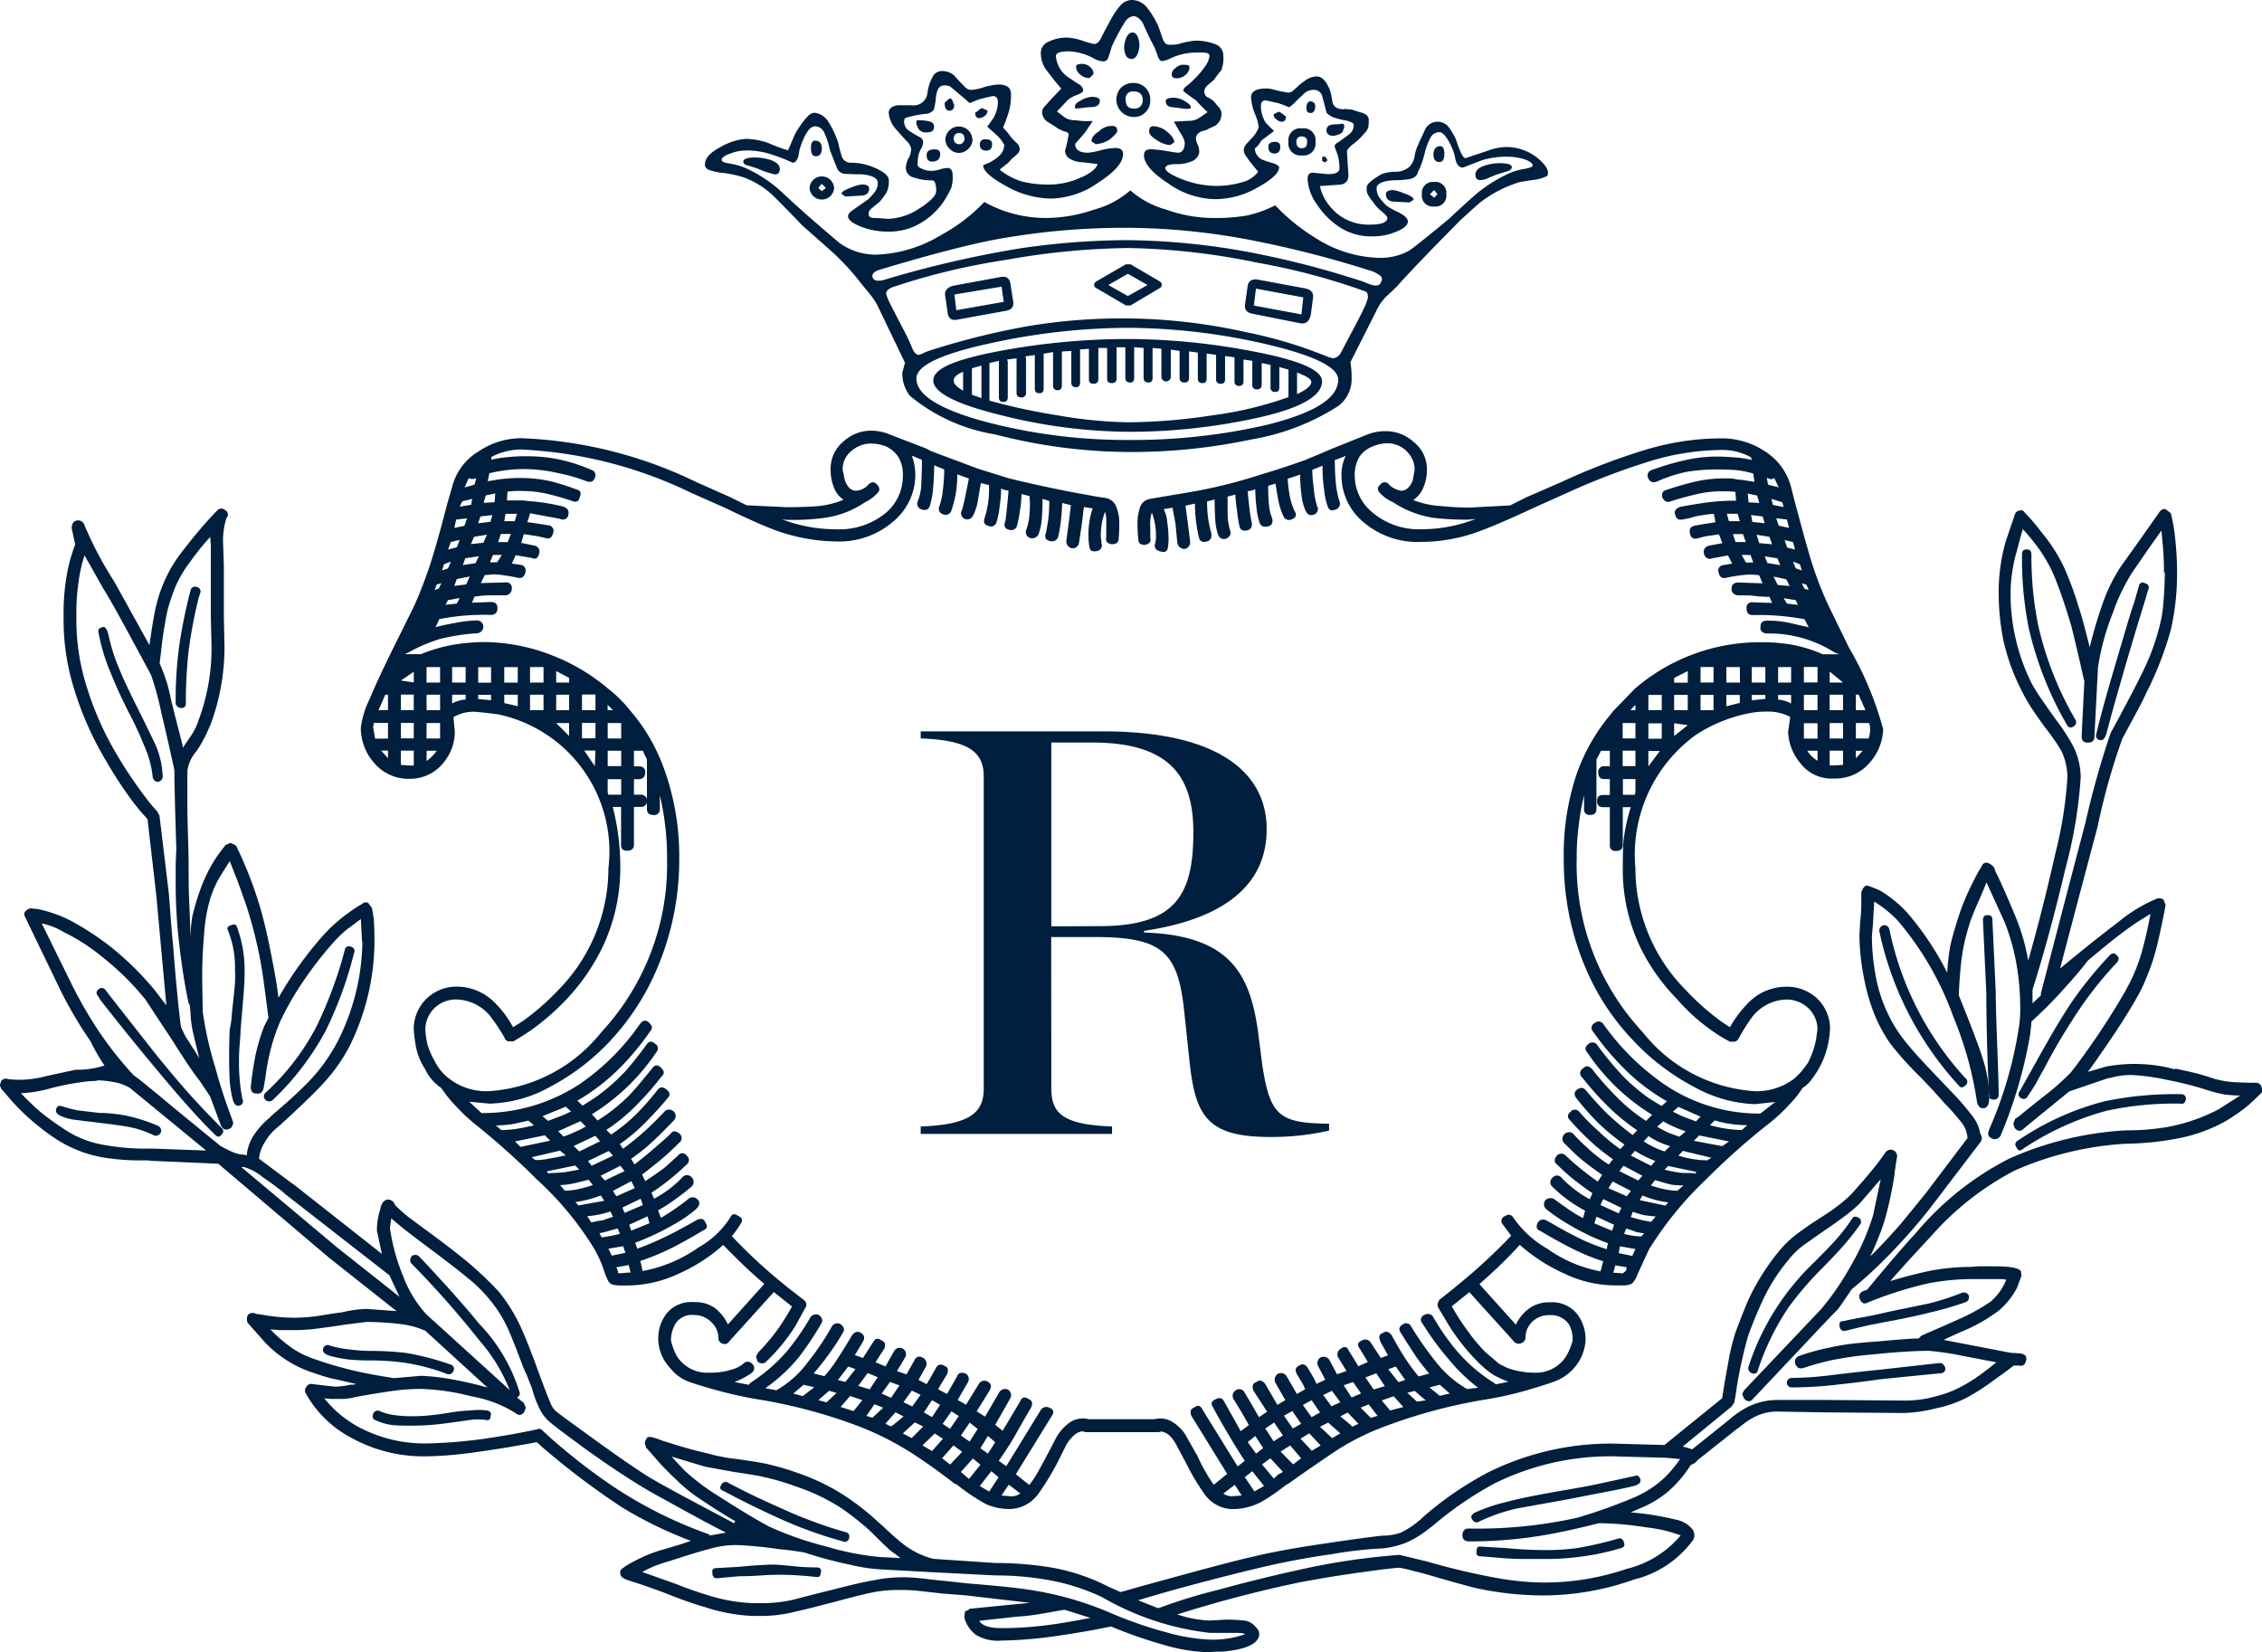 <svg xmlns="http://www.w3.org/2000/svg" width="54.143" height="39.554" viewBox="0 0 54.143 39.554"><g id="Groupe_11" data-name="Groupe 11" transform="translate(-29.478)"><path id="Trac&#xE9;_1" data-name="Trac&#xE9; 1" d="M55.8,22.17c1.856,0,2.242-.792,2.242-2.254,0-1.316-.552-2.141-2.417-2.141h-.983v4.4Zm-1.158,3.886c0,.6.286.868,1.454.91v.178h-4.58v-.178c1.2-.042,1.509-.346,1.509-.91V18.59c0-.554-.308-.873-1.509-.913v-.17h4.355c2.847,0,3.926,1.038,3.926,2.341,0,1.186-.8,2.116-2.934,2.435v.04c2.051.067,2.533.98,2.728,2.379l.1.785c.186,1.231.412,1.4,1.6,1.412v.165a6.141,6.141,0,0,1-1.424.153c-1.494,0-1.77-.514-1.911-1.755l-.135-1.274c-.151-1.4-.527-1.757-2.131-1.757H54.639Z" fill="#001e3d"></path><path id="Trac&#xE9;_2" data-name="Trac&#xE9; 2" d="M55.572,38.727l-.617-.193c-.115.02-.305.055-.574.1a4.573,4.573,0,0,1-.554.065l-.91.1q.1.176.534.175a7.41,7.41,0,0,0,.842-.043q.438-.037,1.279-.2M49.8,36.819a.1.1,0,0,1-.143.08,10.18,10.18,0,0,1-1.587-.579q-.677-.309-1.279-.632c-.077-.025-.093-.073-.047-.148a.111.111,0,0,1,.16-.047c.369.195.785.4,1.246.6a10.582,10.582,0,0,0,1.567.584.105.105,0,0,1,.083.146m-.677.824c0,.088-.048.118-.13.1-.349-.035-.61-.05-.795-.05-.108,0-.268,0-.479.015s-.389.02-.539.02l-.534.048a.1.1,0,0,1-.113-.115c-.02-.085.01-.128.1-.128l.534-.03c.356-.035.637-.053.837-.053.068,0,.206.013.422.033a5.062,5.062,0,0,0,.586.034c.1,0,.133.041.113.128m1.908-.353c-.133-.1-.211-.158-.246-.181-.06-.055-.185-.172-.368-.353l-.113-.113a6.743,6.743,0,0,0-.7-.554,4.9,4.9,0,0,0-1.083-.514,6.046,6.046,0,0,0-.7-.21c-.188-.045-.441-.088-.765-.133l-.7-.128-.807-.243.3.323a5.151,5.151,0,0,0,.838.632c.416.268.809.509,1.185.715a7.966,7.966,0,0,0,1.417.493,6.351,6.351,0,0,0,1.3.246Zm8.25,1.828c-.025-.025-.09-.035-.21-.035h-.632a6.643,6.643,0,0,1-2.587-.858,5.1,5.1,0,0,0-1.239-.4,7.2,7.2,0,0,0-1.316-.118l-1.522-.078-1.181-.065a4.105,4.105,0,0,1-.779-.115,9.818,9.818,0,0,1-1.083-.291c-.256-.043-.456-.068-.6-.078a9.348,9.348,0,0,0-1.02-.1,2.128,2.128,0,0,0-.577.072c-.183.046-.414.113-.687.2l-.353.113c-.118.035-.231.07-.339.113a3.022,3.022,0,0,0-.308.147l.775.274c.27.107.529.2.779.276a4.04,4.04,0,0,0,1.1.195h.309a3.2,3.2,0,0,0,.724-.1c.068-.02.381-.1.941-.24.39-.1.7-.171.93-.211a3.554,3.554,0,0,1,.672-.068,4.093,4.093,0,0,1,.508.033c.179.02.334.04.462.05l.584.063c.659.055,1.136.1,1.439.148a7.845,7.845,0,0,1,1.926.534,9.83,9.83,0,0,0,1.434.5,4.373,4.373,0,0,0,.972.163,2.336,2.336,0,0,0,.877-.128M41.221,33.89c0,.088-.042.123-.127.1a1.351,1.351,0,0,0-.351,0l-.491.068c-.181.025-.347.045-.494.055s-.3.015-.462.015c-.19,0-.338-.005-.436-.015A1.389,1.389,0,0,1,38.474,34c-.068-.02-.088-.07-.068-.143a.117.117,0,0,1,.151-.083,1.3,1.3,0,0,0,.353.1,3.04,3.04,0,0,0,.436.029,4.431,4.431,0,0,0,.484-.029c.183-.02.343-.046.477-.068s.293-.036.463-.045a1.8,1.8,0,0,1,.354,0c.088.02.123.062.1.127m5.631,2.8c-.215-.108-.564-.29-1.05-.559s-.827-.451-1.018-.574c-.436-.268-.857-.554-1.279-.857-.486-.356-.779-.577-.882-.667a.975.975,0,0,1-.241-.326,2.45,2.45,0,0,1-.17-.461L42.1,32.95l-.1-.225c-.133-.354-.24-.632-.323-.825a3.093,3.093,0,0,0-.519-.837,3.321,3.321,0,0,0-.477-.464c-.2-.168-.561-.446-1.077-.83l-.454-.346-.306-.256-.033.226a4.707,4.707,0,0,0,.314,1.15,2.787,2.787,0,0,0,.559.92l.145.134.035.03,1.813,1.647a4.055,4.055,0,0,0-.725-1.186,22.419,22.419,0,0,0-1.622-1.838c-.045-.04-.045-.1,0-.178a.136.136,0,0,1,.176,0c.661.7,1.138,1.241,1.441,1.617a4.07,4.07,0,0,1,.971,1.653c.01.04-.01.082-.065.112l.162.128.048.113-.033.1c-.065.088-.132.1-.21.033a2.9,2.9,0,0,0-1.051-.4,5.4,5.4,0,0,0-1.213-.18,4.96,4.96,0,0,0-.672.047c-.241.035-.539.08-.9.148l-.062.015a1.38,1.38,0,0,1-.268.03h-.168a1.675,1.675,0,0,1-.246-.015,2.672,2.672,0,0,0,.809.68,3.33,3.33,0,0,0,1.65.4,11.491,11.491,0,0,0,1.667-.158c.236-.035.56-.092.971-.18a.1.1,0,0,1,.128.032l.195.178a14.658,14.658,0,0,0,1.505,1.166,10.454,10.454,0,0,0,2.263,1.131l.048.035Zm-6.52-3.88a.121.121,0,0,1-.159.082,4.854,4.854,0,0,0-1.012-.268,5.872,5.872,0,0,0-.815-.055,5.357,5.357,0,0,1-.544-.025,3.234,3.234,0,0,1-.421-.083c-.133-.038-.191-.093-.171-.17a.106.106,0,0,1,.146-.083,2.434,2.434,0,0,0,.511.1,4.232,4.232,0,0,0,.479.033,6.938,6.938,0,0,1,.858.05,6.529,6.529,0,0,1,1.048.273.107.107,0,0,1,.08.149m.812.406-1.49-1.362a2.152,2.152,0,0,0-.671-.168,6.955,6.955,0,0,0-.735-.042l-.534.067c-.118.02-.3.046-.544.078a4.316,4.316,0,0,1-.607.05h-.421a1.786,1.786,0,0,0-.195-.015,3.53,3.53,0,0,0,.551.467,2,2,0,0,0,.457.225A8.845,8.845,0,0,0,38,32.822c.24.058.534.108.892.166h.045l.617-.053a4.968,4.968,0,0,1,.679.073,9.039,9.039,0,0,1,.908.206m-3.189-10.4a9.312,9.312,0,0,1-.677,1.857A6.562,6.562,0,0,1,36,26.339a.131.131,0,0,1-.18-.022.112.112,0,0,1,.015-.159,5.753,5.753,0,0,0,1.218-1.586,9.978,9.978,0,0,0,.677-1.828.1.1,0,0,1,.143-.083.11.11,0,0,1,.083.151m1.083,8.23-.24-.514-2.49-1.94-.038-.037c-.158-.128-.328-.251-.5-.369a1.274,1.274,0,0,0-.457-.246h-.062l2.294,1.925Zm-3.753-4.725a.108.108,0,0,1-.083.15c-.07.02-.127-.037-.158-.165a2.623,2.623,0,0,1-.068-.422c-.009-.148-.014-.333-.014-.549q0-.469.014-.692a2.153,2.153,0,0,0,.053-.406c.04-.343.065-.586.073-.719s0-.241,0-.319a2.333,2.333,0,0,0-.16-.9c-.041-.078-.021-.123.067-.146.07-.035.123-.02.143.048a3,3,0,0,1,.18,1.068c0,.158-.009.338-.025.534s-.032.4-.052.622-.025.416-.04.574-.018.3-.018.421a4.571,4.571,0,0,0,.083.9M34.269,14.2l-.037.113a11.613,11.613,0,0,0-.241,1.283,11.353,11.353,0,0,0-.065,1.239.1.1,0,0,1-.115.113.13.13,0,0,1-.128-.113,9.5,9.5,0,0,1,.083-1.361,11.909,11.909,0,0,1,.24-1.212l.033-.127a.107.107,0,0,1,.148-.083.106.106,0,0,1,.082.148m.272,1.258-.016-.677v-1.7l-.015-.226a5.555,5.555,0,0,0-.476.589,2.782,2.782,0,0,0-.356.6,4.5,4.5,0,0,0-.191.569,9.558,9.558,0,0,0-.158,1.023l-.03.241.061.148a3.725,3.725,0,0,1,.21.719c.1.406.2.79.293,1.156l.045-.083c.048-.062.1-.143.166-.241a1.408,1.408,0,0,0,.158-.338,4.907,4.907,0,0,0,.309-1.783M33.374,18.57a.142.142,0,0,1-.113.148.134.134,0,0,1-.127-.113,2.49,2.49,0,0,0-.2-.745,8.8,8.8,0,0,0-.384-.825c-.185-.366-.323-.674-.421-.925a4.478,4.478,0,0,1-.293-.97c-.02-.063.01-.108.1-.128.068-.02.113.061.153.251a4.324,4.324,0,0,0,.253.77c.06.16.21.478.442.944s.363.74.4.818a2.052,2.052,0,0,1,.187.775m1.409,8.589c-.042.067-.093.067-.16,0-.343-.333-.805-.848-1.376-1.535-.442-.528-.893-1.087-1.362-1.684l-.06-.1a.1.1,0,0,1,.015-.158.11.11,0,0,1,.166.015l.074.1c.793,1.01,1.234,1.577,1.332,1.685A18.634,18.634,0,0,0,34.783,27a.1.1,0,0,1,0,.158m-.534-1.828c-.052-.2-.1-.4-.145-.589a2.469,2.469,0,0,1-.065-.494l-.018-.18-.03-.06c-.088-.412-.158-.858-.216-1.347a12.426,12.426,0,0,1-.092-1.534v-.421l.015-.387-.03-1.005-.015-.647v-.225c-.078-.366-.181-.823-.309-1.361a7.277,7.277,0,0,0-.25-.921c-.038-.075-.211-.393-.52-.965s-.514-.933-.621-1.1l-.451-.8a3.252,3.252,0,0,0-.138.6,5.122,5.122,0,0,0-.058.808v.163a5.313,5.313,0,0,0,.251,1.587,7.47,7.47,0,0,0,.7,1.582,10.657,10.657,0,0,0,.715,1.068,3.63,3.63,0,0,0,.271.323l.052.1.226,1.878c.04.529.07.935.1,1.228.071.92.138,1.572.189,1.956l.1.21Zm-2.271.176a4.579,4.579,0,0,1-.334-.582,9.836,9.836,0,0,1-.744-1.271l-.82-1.7c-.028-.057-.028-.1,0-.13a.216.216,0,0,1,.143-.08,1.106,1.106,0,0,0,.143.015,3.072,3.072,0,0,1,.8.28,6.624,6.624,0,0,1,.955.622,7.16,7.16,0,0,1,1.069,1.053l.27.354-.241-2.633-.21-1.827a4.9,4.9,0,0,1-.461-.567,9.5,9.5,0,0,1-.539-.84,7.706,7.706,0,0,1-.74-1.654A5.52,5.52,0,0,1,31,14.867V14.7a5.079,5.079,0,0,1,.067-.872,3.823,3.823,0,0,1,.211-.793l-.083-.388c0-.1.031-.156.1-.181a.157.157,0,0,1,.195.082,8.7,8.7,0,0,0,.725,1.377l.84,1.519c.057-.411.108-.714.155-.92a3.383,3.383,0,0,1,.7-1.411,10.153,10.153,0,0,1,.762-.888.131.131,0,0,1,.193-.015.12.12,0,0,1,.033.193,1.8,1.8,0,0,0-.077.665l.015.486v1.211l.015.694a5.29,5.29,0,0,1-.339,1.9c-.057.128-.108.245-.165.348a2.383,2.383,0,0,1-.173.284.88.88,0,0,0-.211.466V19.3c0,.138.005.369.015.7s.015.567.015.725c0,.283,0,.574.015.882s.023.6.033.868a3.1,3.1,0,0,1,.04-.534,5.2,5.2,0,0,1,.181-.615,3.554,3.554,0,0,1,.378-.777,3.819,3.819,0,0,1,.241-.323l.115-.05.133.067c.03.06.055.118.075.158a9.667,9.667,0,0,1,.474,1.234c.1.323.186.692.271,1.113s.155.8.195,1.136a8.858,8.858,0,0,1,1.068-1.49,3.729,3.729,0,0,1,.617-.549,3.107,3.107,0,0,1,.324-.21.119.119,0,0,1,.142-.018l.083.115a2.391,2.391,0,0,1,.048.306c.01.118.015.289.015.514a5.7,5.7,0,0,1-.6,2.5,4.092,4.092,0,0,1-.617.873q-.323.354-1.05,1.015l-.063.053a1.261,1.261,0,0,0-.3.359.872.872,0,0,0-.133.386l.774.579.048.03,2.119,1.669L38.5,29.46v-.067a1.657,1.657,0,0,1,.082-.452.341.341,0,0,1,.048-.137.162.162,0,0,1,.148-.088.171.171,0,0,1,.143.1.043.043,0,0,0,.015.03,2.974,2.974,0,0,0,.406.353l.436.323c.284.206.562.421.843.647a8.872,8.872,0,0,1,.787.74,3.957,3.957,0,0,1,.522.832q.116.241.355.873l.081.225.115.309c.065.176.118.308.163.411a.514.514,0,0,0,.128.211c.043.04.243.19.6.446.682.5,1.2.862,1.571,1.1.246.153.7.4,1.344.743.406.215.662.35.76.406l.032-.05c-.313-.181-.6-.366-.869-.549a3.508,3.508,0,0,1-.569-.469,6.086,6.086,0,0,1-.472-.487c-.052-.062-.13-.15-.226-.258l-.032-.1a.364.364,0,0,1,.047-.128c.021-.03.071-.034.149-.014s.175.057.24.082c.4.128.755.231,1.068.3a3.287,3.287,0,0,0,.339.08,2.969,2.969,0,0,0,.341.052c.363.051.626.093.774.128a6.59,6.59,0,0,1,.725.216,5.2,5.2,0,0,1,.933.431,5.785,5.785,0,0,1,.965.73l.13.113a5.788,5.788,0,0,0,.534.466,1.983,1.983,0,0,0,.662.308l1.489.1a8,8,0,0,1,1.366.113,4.735,4.735,0,0,1,1.3.436l.321.146.582-.063-.16.258.486.193.611-.128-.16.274a2.741,2.741,0,0,0,.777.148l.371-.021a3.522,3.522,0,0,1,.487.025.432.432,0,0,1,.26.166.209.209,0,0,1,.051.245c-.08.176-.366.284-.858.329-.08,0-.19,0-.346.015a4.135,4.135,0,0,1-1.013-.163,11.257,11.257,0,0,1-1.313-.454c-.412.088-.868.166-1.374.238a10.243,10.243,0,0,1-1.249.1,1.024,1.024,0,0,1-.612-.14.763.763,0,0,1-.26-.364l-.015-.062a1.1,1.1,0,0,0,.015-.128c.045-.025.072-.036.082-.041a.083.083,0,0,0,.031-.027L53.81,38.4l.323-.03-1.539-.18-.579-.045c-.2-.026-.366-.04-.509-.058a3.791,3.791,0,0,0-.494-.025,3.2,3.2,0,0,0-.6.048c-.176.035-.459.1-.858.21-.616.163-1.023.261-1.213.3a3.437,3.437,0,0,1-.712.063H47.5a4.221,4.221,0,0,1-1.148-.211q-.4-.117-.842-.293c-.191-.076-.417-.158-.662-.241-.1-.035-.206-.068-.329-.108s-.19-.088-.19-.153c-.02-.053,0-.1.065-.145a1.986,1.986,0,0,1,.273-.163,3.378,3.378,0,0,1,.73-.289l.374-.112.242-.083a9.824,9.824,0,0,1-1.644-.8,18.542,18.542,0,0,1-1.9-1.434l-.143-.128c-.575.108-1.088.19-1.545.251a9.24,9.24,0,0,1-1.078.088,3.578,3.578,0,0,1-1.83-.451,2.673,2.673,0,0,1-1.083-1.068.138.138,0,0,1,.028-.153.123.123,0,0,1,.138-.058l.255.03c.176.022.279.032.308.032a1.948,1.948,0,0,0,.354-.047h.068L38,33.131c-.366-.088-.557-.128-.567-.128-.138-.035-.359-.1-.652-.211a2.8,2.8,0,0,1-.95-.647c-.266-.3-.409-.461-.421-.473a.218.218,0,0,1,0-.193.15.15,0,0,1,.18-.033.544.544,0,0,0,.113.017,4.367,4.367,0,0,0,.857.081,4.127,4.127,0,0,0,.607-.055c.231-.038.4-.063.492-.073a2.934,2.934,0,0,1,.586-.083l.725.053-1.617-1.279-2.65-2.249-1.542-.067-.173-.015a5.5,5.5,0,0,1-1.038-.068,3.012,3.012,0,0,1-1.166-.466,5.458,5.458,0,0,1-.955-.812c-.088-.091-.188-.221-.323-.369l-.031-.083.031-.1a.138.138,0,0,1,.165-.045c.108.01.2.015.256.015a2.453,2.453,0,0,0,.631-.082l.73-.158a2.123,2.123,0,0,0,.687-.1m1.351,1.607a.129.129,0,0,0-.068-.166,4.064,4.064,0,0,0-.749-.24,3.534,3.534,0,0,0-.657-.068l-.509-.06a2.957,2.957,0,0,1-.378-.1c-.078-.02-.123,0-.143.068s.02.133.133.173a1.054,1.054,0,0,0,.3.082c.08.011.281.035.594.073s.549.07.715.1a2.406,2.406,0,0,1,.594.2.13.13,0,0,0,.165-.06m4.822-4.566L38.115,22c-.17.127-.278.21-.323.24a3.1,3.1,0,0,0-.356.346,8.912,8.912,0,0,0-.692.893,7.124,7.124,0,0,0-.549.95l-.02.045-.078.195a5.1,5.1,0,0,0-.263,1.1c-.01.067-.025.155-.045.268s-.083.158-.181.138c-.087,0-.127-.05-.127-.158.029-.293.072-.544.112-.755a4.561,4.561,0,0,1,.211-.7l.1-.195c-.078-.6-.128-1-.166-1.211a10.5,10.5,0,0,0-.353-1.444c-.066-.188-.143-.416-.241-.677-.058-.137-.108-.278-.166-.421-.07.108-.153.236-.24.381a2.538,2.538,0,0,0-.226.511,3.785,3.785,0,0,0-.148.848c-.033.371-.047.725-.047,1.058l.014.812a8.539,8.539,0,0,0,.294,1.309,13.239,13.239,0,0,0,.421,1.293l.015.068c-.01.02-.02.045-.03.07a.1.1,0,0,1-.067.058c-.088.04-.148.015-.2-.083l-.256-.692-.241-.361c-.108-.137-.248-.333-.406-.579-.108-.165-.185-.283-.225-.353l-.685-1.038a6.54,6.54,0,0,0-1.015-1,4.655,4.655,0,0,0-.925-.6,1.719,1.719,0,0,0-.534-.211l.7,1.422a10.159,10.159,0,0,0,.677,1.176,8.771,8.771,0,0,0,.8,1.012l.029.03.063.046q.083.055.722.586c.427.354.853.7,1.284,1.053a3.027,3.027,0,0,0,.308.153.742.742,0,0,0,.258.058l.066.015a1.039,1.039,0,0,1,.195-.519,1.951,1.951,0,0,1,.338-.369l.068-.068c.353-.3.612-.534.775-.7a4.215,4.215,0,0,0,.807-1.083,5.424,5.424,0,0,0,.585-2.362m-3.739,4.987-1.827-1.5a1.107,1.107,0,0,0-.4-.141,2.519,2.519,0,0,0-.363-.04l-.053.015a2.4,2.4,0,0,0-.4.038,5.694,5.694,0,0,0-.7.143,2.969,2.969,0,0,1-.692.112c.1.108.231.236.4.392a5.853,5.853,0,0,0,.556.414,2.438,2.438,0,0,0,.971.421,5.573,5.573,0,0,0,1.1.1h.158Z" fill="#001e3d"></path><path id="Trac&#xE9;_3" data-name="Trac&#xE9; 3" d="M53.9,35.751l-.276-.21-.175.258.226.02a.353.353,0,0,0,.225-.068m-.6-1.226-.175-.15-.181.293.181.128Zm.08.838-.173-.146-.278.356.226.133Zm-.436-.3-.178-.15-.288.323.077.068.118.1Zm-.065-.857-.191-.151-.21.309.21.145Zm-.451-.308-.176-.113-.211.3.176.118Zm.08.857L52.3,34.6l-.271.308.191.15ZM51.98,33.63l-.193-.113-.195.294.195.112Zm.067.812-.195-.127-.293.286.228.135Zm-.533-1.053-.211-.1-.2.278.211.1Zm.062.76-.2-.1-.288.264.211.112Zm-.469-.241-.195-.1-.241.273.128.065.053-.03Zm-.1-.744-.226-.083-.2.279.226.1Zm-.389.534-.21-.083-.191.279.143.045Zm-.13-.73-.241-.1-.226.308.274.082Zm-.369.549-.293-.1-.226.263.308.1Zm-.165-.744-.173-.06-.248.323.18.045Zm-.452.571-.178-.052-.258.225.195.053Zm-.534-.135-.255-.06-.248.211.228.06Zm2.121-21.8a.843.843,0,0,0-.107-.469.727.727,0,0,0-.314-.261,1.029,1.029,0,0,0-.186-.048,1.423,1.423,0,0,0-.167-.014.711.711,0,0,0-.447.17.554.554,0,0,0-.22.461c.025.108.04.191.05.241.063.176.153.258.273.258a.422.422,0,0,0,.291-.145c.078-.076.146-.076.211,0s.077.135,0,.21a.939.939,0,0,1-.291.211,2.243,2.243,0,0,1-.955.371,5.375,5.375,0,0,1-.875.05h-.06l-.1-.015a3.6,3.6,0,0,0,1.294.241,1.754,1.754,0,0,0,1.166-.369,1.142,1.142,0,0,0,.436-.892M45.023,29.283l-.045-.166-.437.2.045.143Zm-.158-.436-.053-.151-.436.211.052.128Zm-.293,1.617-.046-.181-.293.053.03.075.015.068h.068l.158-.015Zm.1-2.023-.083-.166-.436.231.03.063.053.067Zm-.225,1.549-.053-.158-.353.06.082.166Zm-.1-10.966v-.371h-.324v.308l.016.063Zm0-1.053h-.323v.369h.323Zm0-.662h-.323v.369h.323ZM44.15,17l-.128-.128V17Zm.278,11.034-.1-.128-.474.24.1.113Zm-.112,1.5-.053-.127-.2.055a1.815,1.815,0,0,1-.236.058l.053.1c.08-.01.168-.025.246-.04l.191-.043m-.166-1.872-.1-.113-.5.241.09.113Zm0,1.466L44.09,29a2.189,2.189,0,0,1-.557.113l.1.151a2.247,2.247,0,0,1,.279-.053c.108-.04.19-.067.24-.083m-.421-11.161h-.271l.256.374Zm0-.662h-.323v.369h.323Zm0-.679h-.323V17h.323Zm.21,12.119-.082-.128a2.617,2.617,0,0,1-.609.158l.075.083.068-.015Zm-.1-1.424-.113-.133-.519.246.135.13Zm-.173,1.048-.1-.128c-.087.02-.2.052-.339.083a1.786,1.786,0,0,1-.346.045l.113.133a1.565,1.565,0,0,0,.381-.05,2.732,2.732,0,0,0,.289-.083M43.5,26.967l-.127-.128-.534.24.128.128a2.393,2.393,0,0,0,.278-.113,1.836,1.836,0,0,0,.255-.127m-.4-9.349v-.309h-.309Zm0-.988h-.309V17H43.1Zm0-.291v-.113l-.309-.16v.273ZM43.345,28l-.1-.1-.685.142.053.053.045-.015c.088,0,.17-.007.253-.012s.226-.031.431-.071m-.195-1.391-.128-.113-.557.226.136.113c.08-.031.173-.068.265-.1a2.289,2.289,0,0,0,.284-.128m-.128,1.053-.136-.113-.676.158.082.068a1.6,1.6,0,0,0,.349-.038c.123-.02.245-.045.381-.075M42.488,16.63h-.323V17h.323Zm0-.662h-.323v.371h.323Zm.158,11.337-.128-.128-.714.148.133.13Zm-.775-10.4V16.63h-.323v.2Zm0-.935h-.323v.371h.323ZM41.856,12.3h-.278l-.03.176H41.8l.037-.131Zm-.15.482h-.241l-.062.195h.228Zm.554,14.157-.035-.03-.1-.083c-.128.03-.256.056-.378.083a2.519,2.519,0,0,1-.4.03l.128.113a2.68,2.68,0,0,0,.338-.025c.124-.017.269-.048.442-.088m-.765-13.654h-.211l-.074.176h.172Zm-.158-1.474-.226.048-.052.178.263-.015Zm-.1,4.952v-.13h-.308v.1Zm0-.792h-.308v.371h.308Zm.031-3.641-.286.033-.053.163.293-.035Zm-.128.469-.309.051-.077.175.3-.033Zm-.256-1.356a.189.189,0,0,1-.181,0l-.1.226.24-.068Zm.06,1.873-.323.047-.06.163.306-.045Zm-.158-1.374L40.545,12l-.065.128.276-.045ZM40.721,13.8l-.309.062-.06.163.286-.035Zm-.063-1.392-.261.03-.045.2.241-.05Zm-.035,4.335V16.63H40.3v.21a.788.788,0,0,1,.324-.095m0-.777H40.3v.371h.323Zm-.143-3.044-.211.05-.068.181.211-.053Zm0,1.392-.279.05-.06.112.271-.029Zm-.211-.873-.166.065-.044.146.142-.048Zm-.226.517-.112.032-.053.133.1-.035Zm-.112,4.011h-.243v.246a1.015,1.015,0,0,0,.243-.246m.08-.662h-.324v.369h.324Zm0-.679h-.324V17h.324Zm0-.662h-.324v.371h.324Zm5.433,4.56a6.443,6.443,0,0,0-.173-1.489v.323a.134.134,0,0,1-.151.148c-.107,0-.158-.05-.158-.148V18.181l-.1-.21h-.211v.374h.113c.107,0,.158.047.158.145s-.051.163-.158.163h-.113v.371h.158a.147.147,0,1,1,0,.293h-.158v.9c0,.1-.058.148-.165.148s-.143-.051-.143-.148v-.9h-.2a5.7,5.7,0,0,1,.181,1.472,4.409,4.409,0,0,1-.421,1.875,5,5,0,0,1-.858,1.249,5.813,5.813,0,0,1-.873.76c-.108.074-.242.157-.406.255h-.128c-.057-.03-.082-.057-.082-.083a4.452,4.452,0,0,0-.293-.451,1.074,1.074,0,0,0-.82-.466.73.73,0,0,0-.587.225.74.74,0,0,0-.2.487,2.248,2.248,0,0,0,.058.381,2.126,2.126,0,0,0,.178.4,1.176,1.176,0,0,0,.336.4,1.465,1.465,0,0,0,.953.3A3.754,3.754,0,0,0,43.879,24.7a5.9,5.9,0,0,0,1.565-4.174m-6.062-2.2v-.358h-.309v.343l.211.015Zm0-1.02h-.308v.369h.308Zm0-.679h-.308V17h.308Zm0-.291V16.08l-.309.211Zm-.617,1.813v-.181H38.6Zm0-1.151V16.63H38.7L38.539,17Zm0,.682v-.374h-.339l-.017.1.047.276ZM57.222,34.277h-1.78l-.06-.015a.392.392,0,0,0-.18.083.92.92,0,0,0-.2.24l-.211.422a6.363,6.363,0,0,1-.453.744.869.869,0,0,1-.662.371,1.355,1.355,0,0,1-.59-.113,4.551,4.551,0,0,1-.7-.468l-.067-.031c-.364-.283-.7-.519-1-.714a7.223,7.223,0,0,0-1.231-.632,12.4,12.4,0,0,0-2.537-.677,10.522,10.522,0,0,1-1.216-.293c-.073-.02-.191-.055-.356-.113a.991.991,0,0,1-.451-.323,1.04,1.04,0,0,1-.294-.677.986.986,0,0,1,.206-.647.764.764,0,0,1,.652-.263.8.8,0,0,1,.509.15,1.059,1.059,0,0,1,.3.384l.872-.971c-.293-.245-.621-.558-.985-.932a4.016,4.016,0,0,1-1.053.682,2.921,2.921,0,0,1-1.233.288h-.158a.715.715,0,0,1-.221-.027c-.047-.015-.087-.071-.128-.168s-.072-.191-.1-.279a3.5,3.5,0,0,0-.18-.383,7.651,7.651,0,0,0-1.391-1.685A18.206,18.206,0,0,0,40.9,26.951a4.37,4.37,0,0,1-.489-.451,3.014,3.014,0,0,1-.369-.454,1.107,1.107,0,0,1-.39-.456,1.476,1.476,0,0,1-.216-.524,3.637,3.637,0,0,1-.055-.426,1.013,1.013,0,0,1,.285-.712,1.03,1.03,0,0,1,.783-.309,1.276,1.276,0,0,1,.857.369,2.408,2.408,0,0,1,.451.6,3.429,3.429,0,0,0,.452-.309,5.934,5.934,0,0,0,.632-.579,4.16,4.16,0,0,0,1.2-2.913A3.356,3.356,0,0,0,41.4,17.1c-.144-.019-.324-.042-.555-.062a.964.964,0,0,0-.513.128l.032.356a1.149,1.149,0,0,1-.243.7,1.019,1.019,0,0,1-.84.421,1.073,1.073,0,0,1-.843-.374,1.271,1.271,0,0,1-.323-.857,2.243,2.243,0,0,1,.211-.68c.138-.333.333-.749.579-1.246l.474-.955a10.326,10.326,0,0,0,.481-1.293c.088-.3.2-.695.324-1.181l.112-.386a1.386,1.386,0,0,1,.627-.858,1.834,1.834,0,0,1,1.028-.323,10.458,10.458,0,0,1,4.189,1.048l.805.358.406.2.955.045c.314,0,.565-.01.75-.025a2.125,2.125,0,0,0,.612-.153.607.607,0,0,1-.236-.314,1.083,1.083,0,0,1-.072-.4.845.845,0,0,1,.308-.682.985.985,0,0,1,.647-.258,1.2,1.2,0,0,1,.481.1l.842.324.128.067,1.068.4.1.035.679.211c.369.093.8.19,1.292.288.216.046.481.091.782.148l.286.045a.328.328,0,0,1,.225.211.954.954,0,0,1,.07.406,3.351,3.351,0,0,1-.014.356c0,.085-.061.128-.166.128-.111-.02-.151-.073-.131-.161v-.373a.681.681,0,0,0-.029-.243,1.587,1.587,0,0,0-.1.616,1.052,1.052,0,0,1,.016.146.133.133,0,0,1-.116.178c-.1.02-.156-.005-.171-.083a1.447,1.447,0,0,1-.025-.271,1.9,1.9,0,0,1,.1-.667l-.21-.032-.045.376-.07.466a.156.156,0,0,1-.161.146.169.169,0,0,1-.145-.176l.065-.489.045-.368-.21-.053a3.791,3.791,0,0,1-.03.421,2.768,2.768,0,0,1-.066.392.155.155,0,0,1-.19.1c-.108-.025-.143-.088-.1-.2.02-.108.043-.226.058-.349a3.481,3.481,0,0,0,.02-.411l-.161-.05c0,.153-.005.3-.015.446a1.468,1.468,0,0,1-.07.369.167.167,0,0,1-.206.122.145.145,0,0,1-.1-.193,1.33,1.33,0,0,0,.08-.411,2.142,2.142,0,0,0,0-.4l-.193-.05a2.6,2.6,0,0,1-.033.374,3.168,3.168,0,0,1-.07.368.144.144,0,0,1-.186.115c-.107-.022-.142-.087-.1-.195.01-.043.025-.166.045-.366s.032-.323.032-.379l-.092-.015-.083-.033a3.019,3.019,0,0,1-.035.422,1.932,1.932,0,0,1-.078.391.136.136,0,0,1-.195.078c-.1-.023-.123-.088-.083-.2a2.239,2.239,0,0,0,.1-.775l-.194-.047c-.022.127-.047.268-.072.421a1.19,1.19,0,0,1-.113.353.152.152,0,0,1-.2.083.144.144,0,0,1-.067-.21c.01-.035.038-.133.073-.3s.067-.318.092-.456l-.278-.1a2.535,2.535,0,0,1-.143.873.146.146,0,0,1-.2.083.139.139,0,0,1-.082-.2,1.762,1.762,0,0,0,.082-.394,4.194,4.194,0,0,0,.031-.479l-.241-.1c0,.2-.01.386-.025.548a2.094,2.094,0,0,1-.073.407c-.03.107-.1.138-.21.1a.144.144,0,0,1-.083-.2,1.16,1.16,0,0,0,.083-.421c.009-.183.015-.374.015-.564l-.241-.1a1.359,1.359,0,0,1,.083.484,1.458,1.458,0,0,1-.529,1.093,1.978,1.978,0,0,1-1.382.476,4.407,4.407,0,0,1-1.617-.338c-.2-.078-.539-.231-1.038-.472l-.805-.356a10.391,10.391,0,0,0-4.076-1.035,1.559,1.559,0,0,0-.7.178v.068a1.906,1.906,0,0,1,.348-.058,3.6,3.6,0,0,1,.464-.025,3.636,3.636,0,0,1,.842.083,4.076,4.076,0,0,1,.737.241.133.133,0,0,1,.083.195c-.03.088-.1.113-.2.078a3.81,3.81,0,0,0-.661-.191,3.659,3.659,0,0,0-.843-.1,3.548,3.548,0,0,0-.819.1l-.038.191.293-.048c.108-.01.2-.02.284-.025s.142-.005.188-.005a3.355,3.355,0,0,1,.739.078,6.444,6.444,0,0,1,.617.195c.1.025.123.08.083.179-.021.107-.083.14-.181.1a6.226,6.226,0,0,0-.622-.178,2.854,2.854,0,0,0-.636-.063,1.849,1.849,0,0,0-.292.016l-.014.21H42l.113.015a4.778,4.778,0,0,1,.827.128c.118.032.163.1.143.195a.13.13,0,0,1-.173.113l-.052-.015-.692-.128-.038.128-.03.083.308.045.2.033a.13.13,0,0,1,.112.177c-.022.108-.077.151-.165.131l-.2-.047-.338-.051-.06.211.323.065a.144.144,0,0,1,.1.2c-.027.107-.083.137-.18.092l-.377-.063-.092.2.211.03a.137.137,0,0,1,.113.181c-.026.107-.081.148-.179.128s-.21-.041-.308-.055a1.944,1.944,0,0,0-.293-.026,1.647,1.647,0,0,1-.191.016l-.095.193.594-.016a.13.13,0,0,1,.148.146.159.159,0,0,1-.148.163h-.363a2.516,2.516,0,0,0-.382.032l-.06.144.451-.016c.108,0,.158.05.158.148s-.05.161-.158.161a5.508,5.508,0,0,0-1.233.1l-.06.128-.033.065c.171-.045.351-.08.529-.112a3.1,3.1,0,0,1,.459-.05.154.154,0,0,1,.158.133.164.164,0,0,1-.143.175,4.922,4.922,0,0,0-.9.138,4,4,0,0,0-.734.313l-.1.05h.384a3.69,3.69,0,0,1,.744-.22,4.625,4.625,0,0,1,.745-.07,4.508,4.508,0,0,1,1.577.29,4.707,4.707,0,0,1,1.417.828,3.122,3.122,0,0,1,.534.533l.067.078a4.427,4.427,0,0,1,.76,1.377,6.111,6.111,0,0,1,.338,2.053,6.639,6.639,0,0,1-.549,2.7A5.925,5.925,0,0,1,44.1,24.9a5.436,5.436,0,0,1-1.449,1.113,3.13,3.13,0,0,1-1.454.406l-.487-.045.294.271a4.234,4.234,0,0,0,2.346-.692A5.619,5.619,0,0,0,44.8,24.507c.068-.083.133-.1.21-.03s.1.133.031.21a6.447,6.447,0,0,1-.722.873,4.97,4.97,0,0,1-1.023.789l.127.118.279-.178a4.636,4.636,0,0,0,.76-.662c.137-.155.3-.36.488-.616.06-.088.133-.1.2-.03a.128.128,0,0,1,.037.208,5.02,5.02,0,0,1-1.542,1.484l.136.15a4.145,4.145,0,0,0,.722-.566c.088-.085.263-.286.519-.6l.067-.083c.061-.088.133-.093.211-.015s.093.133.015.21l-.068.083a6.988,6.988,0,0,1-.511.579,4.274,4.274,0,0,1-.745.617l.113.113a3.982,3.982,0,0,0,.632-.519c.137-.138.3-.323.481-.549.058-.078.123-.083.211-.015s.1.133.03.21c-.138.168-.313.359-.512.564a4.449,4.449,0,0,1-.631.535l.075.113c.118-.088.253-.191.391-.309.185-.158.386-.353.6-.579a.149.149,0,0,1,.225,0,.145.145,0,0,1,0,.21c-.145.148-.288.3-.436.437a4.485,4.485,0,0,1-.587.481l.083.135c.128-.1.289-.228.466-.381s.314-.273.392-.348c.05-.078.122-.083.21-.015a.137.137,0,0,1,0,.225,6.641,6.641,0,0,1-.494.452c-.148.118-.276.22-.393.308l.075.158c.195-.128.334-.226.416-.286s.2-.175.366-.323a.124.124,0,0,1,.211,0,.131.131,0,0,1,0,.21,5.937,5.937,0,0,1-.843.677l.06.143a2.548,2.548,0,0,0,.685-.519.145.145,0,0,1,.21,0,.154.154,0,0,1,0,.233c-.1.081-.215.179-.361.281a3.938,3.938,0,0,1-.436.284l.068.18c.148-.088.288-.18.411-.268s.21-.153.251-.191a.156.156,0,0,1,.211.015c.077.068.057.151-.046.248a3.3,3.3,0,0,1-.519.354,6.1,6.1,0,0,1-.925.437l.053.142a7.182,7.182,0,0,0,.9-.4c.147-.077.328-.175.534-.293.1-.04.16-.02.195.068.06.08.045.148-.053.188-.313.186-.569.328-.775.431a5.876,5.876,0,0,1-.729.3l.053.241a3.364,3.364,0,0,0,1.338-.564,2.161,2.161,0,0,0,.745-.692c.048-.108.108-.135.195-.067.108.045.128.107.068.195a2.159,2.159,0,0,1-.21.293,12.32,12.32,0,0,0,1.181,1.1c.137.117.318.255.534.421a.137.137,0,0,1,.045.195c-.1.178-.178.328-.241.436a4.37,4.37,0,0,1-.682.838.144.144,0,0,1-.228,0l-.03-.115.053-.091a4.9,4.9,0,0,0,.5-.6,5.845,5.845,0,0,0,.308-.5L48,30.93l-1.068,1.181a.124.124,0,0,1-.158.053.135.135,0,0,1-.1-.136.524.524,0,0,0-.17-.378.566.566,0,0,0-.416-.171.467.467,0,0,0-.437.2.784.784,0,0,0-.113.406,1.451,1.451,0,0,0,.144.384.855.855,0,0,0,.767.39,1.687,1.687,0,0,0,.624-.1.717.717,0,0,0,.195-.113.138.138,0,0,1,.211,0,.133.133,0,0,1,0,.21.612.612,0,0,1-.1.068,1.56,1.56,0,0,1-.323.158l.341.068.05-.053a4.039,4.039,0,0,0,.843-.722,5.8,5.8,0,0,0,.579-.828.16.16,0,0,1,.21-.067c.088.067.1.14.053.211a7.707,7.707,0,0,1-.534.8,4.087,4.087,0,0,1-.8.74l.264.05a2.478,2.478,0,0,0,.744-.662,6.517,6.517,0,0,0,.579-.857A.152.152,0,0,1,49.6,31.7c.088.067.1.14.048.21a5.668,5.668,0,0,1-.324.5c-.108.148-.233.309-.371.467l.256.067a3.038,3.038,0,0,0,.324-.431c.107-.165.215-.338.325-.524.065-.108.143-.133.226-.083s.1.113.05.211l-.195.323.195.068.241-.376c.047-.09.107-.113.2-.045.088.03.108.1.068.2l-.21.323.24.1.211-.376a.152.152,0,0,1,.256.165l-.193.324.23.077.191-.341a.127.127,0,0,1,.193-.06.161.161,0,0,1,.082.211l-.18.323.195.1L51.739,33l.143-.256c.048-.088.113-.1.211-.045.077.03.093.1.052.2l-.15.246-.061.112.211.113.241-.421c.03-.087.1-.107.211-.067a.155.155,0,0,1,.047.21l-.243.421.2.113.308-.5a.154.154,0,0,1,.21-.053c.083.048.1.113.046.211l-.309.5.2.128.18-.308.158-.271a.162.162,0,0,1,.211-.067.155.155,0,0,1,.052.21l-.165.294-.193.338.178.143.421-.707c.043-.1.108-.118.2-.053.083.031.108.1.062.2-.14.236-.267.461-.386.672a7.041,7.041,0,0,1-.391.606l.181.128.837-1.361A.162.162,0,0,1,54.6,33.7c.1.04.115.108.05.2l-.857,1.391.323.256a2.386,2.386,0,0,0,.195-.291c.073-.131.143-.259.211-.387l.228-.436a1.083,1.083,0,0,1,.361-.4.561.561,0,0,1,.441-.055h1.56Z" fill="#001e3d"></path><path id="Trac&#xE9;_4" data-name="Trac&#xE9; 4" d="M65.666,4c0,.04-.036.076-.11.1s-.151.045-.226.07-.151.058-.221.088a.443.443,0,0,1-.2.053c-.081,0-.116-.048-.116-.131s.055-.153.181-.2a1.058,1.058,0,0,1,.4-.073c.195,0,.291.03.291.1m-1.615-.323c0,.127-.04.195-.116.195-.094,0-.145-.062-.145-.18s.056-.2.161-.2c.065,0,.1.063.1.181m-.165.97-.08-.1-.1.1.1.083Zm.21,0a.257.257,0,0,1-.29.293.26.26,0,0,1-.292-.293.26.26,0,0,1,.292-.293.257.257,0,0,1,.29.293m-.777.128-.1.068-.341-.018c-.15,0-.226-.06-.226-.178,0-.068.06-.1.181-.1a1.157,1.157,0,0,1,.265.083c.146.05.216.1.216.143M61.6,3.169a.147.147,0,0,1-.08.05.676.676,0,0,1-.115.033c-.116,0-.176-.043-.176-.128A.124.124,0,0,1,61.3,3a.508.508,0,0,1,.151-.025.648.648,0,0,0,.155-.015c.03,0,.05.03.05.083-.025.065-.04.108-.05.128m-.351.662L61.2,3.753h-.075v.1a.19.19,0,0,0,.075.033Zm-.295-1.309c0,.118-.036.181-.111.181s-.1-.043-.1-.131.035-.148.1-.148a.141.141,0,0,1,.1.053.058.058,0,0,0,.016.045m-.1,6.619c0-.068-.115-.138-.341-.226v.519c.226-.108.341-.2.341-.293m-.1-5.747a.112.112,0,0,0-.125-.128.114.114,0,0,0-.131.128c0,.1.04.151.131.151s.125-.053.125-.151m.2,0a.285.285,0,0,1-.321.324.288.288,0,0,1-.326-.324.287.287,0,0,1,.326-.323.284.284,0,0,1,.321.323m-.707-.611c0,.088-.036.13-.1.13a.2.2,0,0,1-.12-.053.148.148,0,0,1-.075-.128l.13-.062a.691.691,0,0,1,.115.078.1.1,0,0,0,.051.035m-.136.724c0,.108-.045.166-.14.166s-.146-.058-.146-.166c0-.07.05-.113.161-.113.085,0,.125.043.125.113m-.582,3.4-.05.391v.015l1.138.211.045-.407Zm1.364.226-.05.391c-.035.168-.121.24-.261.211l-1.133-.226c-.14-.023-.2-.1-.181-.228l.056-.389c.01-.165.1-.226.255-.2l1.134.211c.14.03.2.108.18.226M57.949,1.6c0-.035-.05-.05-.16-.05a.254.254,0,0,0-.166.073.2.2,0,0,0-.1.152c0,.068.04.1.115.1a.331.331,0,0,0,.211-.077.25.25,0,0,0,.1-.2m.015,1a.458.458,0,0,1-.17,0l-.266-.033c-.1-.01-.146-.06-.146-.148,0-.05.066-.078.2-.078a.556.556,0,0,1,.285.1c.1.063.136.118.1.161m-.386.809-.095.064a.667.667,0,0,1-.311-.113c-.125-.078-.191-.146-.191-.211,0-.088.03-.128.1-.128a.544.544,0,0,1,.336.138c.11.093.166.175.166.25m-.757-1.02c0-.128-.075-.2-.211-.2a.171.171,0,0,0-.195.2c0,.138.06.211.195.211a.19.19,0,0,0,.211-.211M56.75,1.116c-.02.173-.075.27-.16.293a.152.152,0,0,1-.175-.115.455.455,0,0,1-.015-.277c.04-.16.1-.24.19-.24.045,0,.08.03.115.086a.585.585,0,0,1,.045.253m.261,1.278a.386.386,0,0,1-.115.293.376.376,0,0,1-.286.113.417.417,0,0,1-.3-.7.412.412,0,0,1,.3-.113.39.39,0,0,1,.4.406m-.065,4.43-.471-.27-.467.27.467.264Zm.276.083-.682.406h-.111l-.691-.406a.1.1,0,0,1-.071-.088c0-.04.026-.065.071-.092l.691-.4h.111l.682.4c.045.027.065.052.065.092a.1.1,0,0,1-.065.088m-1-3.768c0,.03-.06.1-.18.2a.677.677,0,0,1-.337.113l-.1-.068c0-.087.06-.165.181-.24a.429.429,0,0,1,.321-.128c.08,0,.115.04.115.128m-.567-1.376c-.055.065-.09.1-.11.1a.289.289,0,0,1-.21-.083.238.238,0,0,1-.1-.19c0-.045.055-.065.161-.065a.277.277,0,0,1,.17.07.224.224,0,0,1,.09.171m.146.646c0,.1-.07.148-.211.148-.02,0-.075.005-.17.015a1.558,1.558,0,0,1-.2.018c-.035-.068.005-.131.12-.186a.622.622,0,0,1,.266-.093c.136,0,.2.035.2.1m4.513,7.1V8.848L60.1,8.787v.482c0,.077-.03.113-.095.113a.1.1,0,0,1-.116-.113V8.735l-.211-.045v.516c0,.073-.034.115-.109.115a.1.1,0,0,1-.116-.115V8.637l-.211-.03v.518c0,.071-.03.113-.1.113a.1.1,0,0,1-.115-.113V8.554l-.226-.03v.549c0,.078-.03.113-.1.113a.1.1,0,0,1-.115-.113V8.494l-.226-.03v.594c0,.078-.03.113-.095.113-.08,0-.116-.035-.116-.113V8.441l-.21-.03v.632c0,.078-.035.113-.111.113s-.115-.035-.115-.113V8.4l-.21-.03v.647a.113.113,0,0,1-.226,0V8.349l-.211-.02v.714c0,.078-.029.113-.1.113s-.115-.035-.115-.113V8.329l-.226-.016v.73c0,.078-.03.113-.1.113s-.111-.035-.111-.113v-.73h-.21v.745c0,.078-.035.113-.115.113s-.111-.035-.111-.113V8.329h-.21v.744c0,.078-.036.113-.116.113s-.11-.035-.11-.113V8.349l-.211.017v.79c0,.077-.03.113-.1.113s-.11-.036-.11-.113V8.4l-.226.015v.813c0,.07-.03.113-.1.113a.1.1,0,0,1-.111-.113v-.8l-.225.038V9.3c0,.078-.037.113-.1.113-.077,0-.112-.035-.112-.113v-.8l-.226.03.015.053V9.4a.1.1,0,0,1-.113.113c-.078,0-.113-.035-.113-.113V8.577l-.228.03.018.045v.857c0,.078-.038.113-.1.113-.078,0-.113-.035-.113-.113V8.637l-.226.053v.9a14.422,14.422,0,0,0,1.635.353,10.686,10.686,0,0,0,1.68.166A13.725,13.725,0,0,0,58.51,9.94a8.636,8.636,0,0,0,1.8-.431M53.225,3.447c0,.108-.045.158-.142.158s-.151-.045-.151-.143a.116.116,0,0,1,.133-.128c.108,0,.16.036.16.113m-.112-.8-.128-.06a.342.342,0,0,0-.113.08.194.194,0,0,0-.053.033c0,.085.038.128.1.128a.238.238,0,0,0,.123-.048.156.156,0,0,0,.073-.133M52.97,9.53V8.75l-.228.067v.632Zm.481-2.668-1.128.188.045.376,1.136-.2Zm-.92,2.489V8.9c-.153.06-.226.133-.226.211s.073.153.226.24m.033-6.017c0-.1-.043-.15-.128-.15s-.131.053-.131.15a.13.13,0,0,0,.259,0m.195,0a.334.334,0,0,1-.1.226.313.313,0,0,1-.225.1.306.306,0,0,1-.228-.1.315.315,0,0,1-.1-.226.324.324,0,0,1,.647,0m-.436-.827c0,.1-.043.143-.115.143s-.113-.06-.113-.191l.113-.1a.069.069,0,0,1,.077.057.35.35,0,0,0,.038.088M53.73,7.215c.02.128-.043.206-.181.226l-1.151.21c-.148.031-.23-.029-.241-.2L52.1,7.07c-.015-.108.048-.183.175-.226l1.136-.21c.158-.035.246.032.256.19Zm7.393,1.91c0,.354-.512.647-1.53.873a14.315,14.315,0,0,1-3.1.339,12.846,12.846,0,0,1-3.064-.4c-1.073-.265-1.612-.544-1.612-.829s.519-.5,1.559-.7a16.736,16.736,0,0,1,3.082-.293,16.057,16.057,0,0,1,3.073.308c1.058.206,1.59.437,1.59.7M51.982,3.688c0,.118-.065.18-.193.18-.088,0-.131-.052-.131-.15s.063-.143.191-.143c.088,0,.133.035.133.113m9.527,5.4q0-.444-1.715-.847a14.974,14.974,0,0,0-3.334-.394,15.619,15.619,0,0,0-3.317.379c-1.151.253-1.73.529-1.73.832,0,.411.591.765,1.767,1.068a13.193,13.193,0,0,0,3.315.406,14.338,14.338,0,0,0,3.269-.353c1.163-.283,1.745-.642,1.745-1.091M51.834,3.041c0,.088-.058.128-.176.128a.205.205,0,0,1-.177-.063.341.341,0,0,1-.068-.148c-.01-.05,0-.078.035-.078a.947.947,0,0,1,.3.033.121.121,0,0,1,.088.128M62.221,7.133c0-.1-.02-.148-.065-.158a15.654,15.654,0,0,0-2.573-.685,16.457,16.457,0,0,0-3.108-.353,17.694,17.694,0,0,0-2.911.283,15.978,15.978,0,0,0-2.685.642c-.128.04-.191.1-.191.173A1.348,1.348,0,0,0,50.8,7.3c.01.02.1.2.274.534a5.381,5.381,0,0,1,.26.549c.042.075.088.113.146.113.1-.043.177-.078.24-.1A18.062,18.062,0,0,1,54,7.822a13.611,13.611,0,0,1,5.343.138,10.492,10.492,0,0,1,1.91.579l.126.038a.239.239,0,0,0,.195-.136c.131-.245.226-.431.291-.549.14-.265.246-.471.306-.611.015-.046.03-.091.05-.148m.291-.339c.065-.1.06-.171-.026-.215a.748.748,0,0,0-.235-.108,25.031,25.031,0,0,0-2.6-.677,16.092,16.092,0,0,0-3.2-.341,17.182,17.182,0,0,0-3.249.3c-.658.133-1.547.366-2.655.7-.171.05-.226.127-.161.225.033.04.108.055.226.03a25.566,25.566,0,0,1,3.261-.759,17.849,17.849,0,0,1,2.578-.2A16.625,16.625,0,0,1,59.6,6.08a21.517,21.517,0,0,1,2.522.667c.215.1.341.115.386.047M50.282,4.515c0-.068-.06-.1-.178-.1a1.091,1.091,0,0,0-.268.08c-.143.052-.216.1-.216.145l.093.065.343-.02c.151,0,.226-.055.226-.173M49.247,4.5l-.1-.1-.082.1.082.077Zm-.1-.938c0,.118-.048.178-.143.178-.078,0-.115-.065-.115-.193s.032-.18.1-.18c.108,0,.161.065.161.195m.293.938a.294.294,0,0,1-.587,0,.294.294,0,0,1,.587,0m-1.3-.457c0,.088-.04.133-.113.133a2.231,2.231,0,0,1-.436-.148c-.1-.03-.173-.055-.236-.073s-.088-.045-.088-.085c0-.068.1-.1.289-.1a1.182,1.182,0,0,1,.391.07c.128.052.193.118.193.2m18.021-.077c0-.056-.065-.1-.19-.148a1.364,1.364,0,0,0-.392-.063,1.964,1.964,0,0,0-.611.078c-.156.057-.311.117-.472.18-.11,0-.17-.087-.195-.258a1.405,1.405,0,0,0-.16-.388c-.076-.128-.146-.2-.212-.2a.244.244,0,0,0-.225.153,1.6,1.6,0,0,0-.13.361,2.438,2.438,0,0,1-.111.338.845.845,0,0,0-.065.153.269.269,0,0,1-.2.12,2.54,2.54,0,0,1-.381.026c-.261.02-.391.087-.391.195a.4.4,0,0,0,.06.211c.05.06.1.127.165.193a1.576,1.576,0,0,0,.281.16c.161.078.241.153.241.226,0,.088-.091.17-.266.241a1.429,1.429,0,0,1-.6.117,1.374,1.374,0,0,1-.752-.21,1.885,1.885,0,0,1-.557-.554,1.145,1.145,0,0,1-.225-.612c0-.1.045-.148.13-.148l.356.035c.181,0,.276-.045.276-.133a1.06,1.06,0,0,0-.035-.3c-.02-.065-.05-.143-.08-.231,0-.029.02-.06.065-.088a.981.981,0,0,0,.125-.085c.046-.032.1-.072.166-.125a.256.256,0,0,0,.1-.216c0-.045-.065-.08-.191-.108a1.98,1.98,0,0,1-.285-.07.5.5,0,0,1-.171-.112c-.035-.131-.065-.253-.1-.377a.205.205,0,0,0-.211-.173.332.332,0,0,0-.225.086c-.065.062-.121.113-.166.155a1.142,1.142,0,0,1-.195.178,2.665,2.665,0,0,0-.256-.1l-.306-.068c-.08,0-.115.05-.115.148a.771.771,0,0,0,.115.386c.065.068.125.128.2.2l-.3.226a.767.767,0,0,1-.085.122c-.015.015-.04.04-.075.073a.314.314,0,0,0,.16.256,1.728,1.728,0,0,0,.221.077c.136.035.2.078.2.118,0,.128-.17.289-.507.476a2.048,2.048,0,0,1-1.012.284,1.994,1.994,0,0,1-1.139-.381c-.386-.251-.576-.476-.576-.672,0-.093.055-.143.165-.143a2.734,2.734,0,0,1,.351.04c.161.025.261.043.3.043.1,0,.16-.083.16-.244a.628.628,0,0,0-.115-.245l-.145-.256.356-.017a.455.455,0,0,0,.225-.056c.065-.04.141-.092.226-.153a2.842,2.842,0,0,1-.271-.278c-.11-.072-.21-.148-.311-.225a.139.139,0,0,1,.051-.1,1.966,1.966,0,0,0,.225-.2,1.881,1.881,0,0,0,.251-.3.48.48,0,0,0,.1-.251c0-.04-.045-.067-.135-.072s-.156,0-.186,0a1.457,1.457,0,0,0-.586.127.787.787,0,0,1-.226.078c-.04,0-.08-.04-.11-.133s-.06-.165-.085-.22c-.1-.186-.186-.372-.271-.565C56.76.444,56.68.386,56.61.386a.281.281,0,0,0-.21.148,5.387,5.387,0,0,0-.312.582c-.029.107-.06.195-.08.26a.125.125,0,0,1-.13.093.547.547,0,0,1-.2-.06,1.351,1.351,0,0,0-.626-.18c-.2,0-.3.04-.3.112a.68.68,0,0,0,.361.549c.06.046.125.088.2.133a.174.174,0,0,1,.091.146c0,.03-.046.065-.141.1a.935.935,0,0,0-.21.108l-.276.291c.11.083.186.145.231.17a.509.509,0,0,0,.22.04,1.718,1.718,0,0,0,.406.016l-.18.273c-.085.1-.165.19-.241.278,0,.138.1.211.311.211a1.9,1.9,0,0,0,.3-.058,1.437,1.437,0,0,1,.346-.055c.125,0,.19.045.19.143,0,.2-.19.421-.581.677a2.047,2.047,0,0,1-1.149.391,2.24,2.24,0,0,1-1.07-.3c-.364-.2-.549-.364-.549-.494a.821.821,0,0,1,.148-.066,1.1,1.1,0,0,0,.243-.17.366.366,0,0,0,.113-.266c-.02-.02-.033-.037-.033-.048a.909.909,0,0,0-.148-.177l-.225-.2.143-.2a.8.8,0,0,0,.112-.386c0-.1-.04-.148-.128-.148l-.288.068c-.085.03-.173.065-.261.1-.087-.078-.153-.135-.21-.18-.148-.128-.236-.2-.256-.216a.257.257,0,0,0-.15-.025c-.108,0-.168.09-.191.281a1.629,1.629,0,0,1-.05.3.275.275,0,0,1-.211.1c-.1.011-.18.026-.25.04s-.13.033-.176.043-.073.036-.073.081a.267.267,0,0,0,.078.21c.058.043.113.078.171.113s.108.058.148.083a.12.12,0,0,1,.057.112.334.334,0,0,1-.052.156.716.716,0,0,0-.061.148,1.157,1.157,0,0,0-.017.246c0,.022.033.047.093.077a.5.5,0,0,0,.248.053.821.821,0,0,0,.193-.033.712.712,0,0,1,.175-.035c.088,0,.128.063.128.181a.882.882,0,0,1-.035.3,2.8,2.8,0,0,1-.19.336,1.675,1.675,0,0,1-.55.506,1.445,1.445,0,0,1-.759.2,1.768,1.768,0,0,1-.662-.118c-.206-.083-.308-.163-.308-.251,0-.043.035-.093.113-.145l.373-.261a2.138,2.138,0,0,0,.156-.176.37.37,0,0,0,.07-.21c0-.118-.133-.188-.389-.211-.117,0-.236,0-.356-.01a.228.228,0,0,1-.226-.123l-.177-.451a1.73,1.73,0,0,0-.131-.406.244.244,0,0,0-.226-.158c-.075,0-.147.065-.22.193a1.833,1.833,0,0,0-.153.386c-.02.195-.078.293-.161.293a3.688,3.688,0,0,0-.511-.2,1.809,1.809,0,0,0-.607-.093,1.012,1.012,0,0,0-.386.078c-.133.045-.195.1-.195.148s.077.067.228.093a1.485,1.485,0,0,1,.421.137,3.183,3.183,0,0,1,.785.534c.231.216.461.426.692.627s.468.406.7.6a1.488,1.488,0,0,0,.857.276,3.181,3.181,0,0,0,1.573-.472,4.084,4.084,0,0,0,1.03-.789,3.029,3.029,0,0,0,1.474.383,3.552,3.552,0,0,0,1.154-.2,2.14,2.14,0,0,0,.867-.461,2.178,2.178,0,0,0,.862.461,3.391,3.391,0,0,0,1.1.2,4.464,4.464,0,0,0,.807-.055,2.68,2.68,0,0,0,.7-.248,4.7,4.7,0,0,0,.982.792,2.949,2.949,0,0,0,1.525.466,1.417,1.417,0,0,0,.7-.173c.086-.057.407-.308.953-.762.206-.193.412-.383.622-.569a3.553,3.553,0,0,1,.737-.481,1.456,1.456,0,0,1,.422-.14c.15-.026.225-.056.225-.088m.326.258a.825.825,0,0,1-.316.088c-.175.03-.291.045-.331.055a2.933,2.933,0,0,0-.923.474c-.055.04-.22.193-.506.451-.19.2-.441.446-.742.759s-.547.57-.727.775c-.045.048-.125.128-.261.253a1.136,1.136,0,0,0-.27.379L61.8,8.672a1.975,1.975,0,0,1,.03.386.8.8,0,0,1-.321.662,5.53,5.53,0,0,1-2.081.8,13.781,13.781,0,0,1-2.918.3,12.94,12.94,0,0,1-3.217-.422,4.248,4.248,0,0,1-2.038-.925.887.887,0,0,1-.18-.549l.065-.24-.662-1.377a1.6,1.6,0,0,0-.188-.278c-.078-.1-.161-.191-.234-.288a5.837,5.837,0,0,0-.647-.7c-.034-.029-.275-.245-.729-.646q-.451-.471-.647-.662a2.022,2.022,0,0,0-.76-.489,2.877,2.877,0,0,0-.446-.1,1.612,1.612,0,0,1-.363-.07c-.078-.028-.113-.073-.113-.136,0-.152.128-.29.379-.421a1.4,1.4,0,0,1,.606-.193,1.688,1.688,0,0,1,.534.1,4.047,4.047,0,0,0,.472.175c.022-.05.057-.138.112-.266a1.516,1.516,0,0,1,.171-.313A1.454,1.454,0,0,1,48.8,2.8a.239.239,0,0,1,.173-.1.44.44,0,0,1,.339.225,2.311,2.311,0,0,1,.228.486,2.58,2.58,0,0,0,.085.324.217.217,0,0,0,.221.16,1.442,1.442,0,0,1,.607.138c.2.093.3.186.3.284a.622.622,0,0,1-.048.275,1.345,1.345,0,0,1-.178.244c-.077.06-.14.113-.185.153a.16.16,0,0,0-.073.137c0,.063.048.093.146.093s.2.01.308.02a1.444,1.444,0,0,0,.764-.25c.266-.171.4-.309.4-.417,0-.168-.035-.255-.095-.255a1.253,1.253,0,0,1-.439-.068.236.236,0,0,1-.193-.241.552.552,0,0,1,.06-.211.467.467,0,0,0,.068-.225.327.327,0,0,0-.113-.2c-.077-.082-.15-.165-.225-.25a.682.682,0,0,1-.2-.421c0-.1.073-.156.211-.181H51.3a.33.33,0,0,0,.374-.273,1.172,1.172,0,0,1,.13-.414A.249.249,0,0,1,52.03,1.7a.441.441,0,0,1,.293.112c.07.083.153.171.241.259a.222.222,0,0,0,.158.082,1.276,1.276,0,0,0,.308-.067,1.6,1.6,0,0,1,.338-.063c.206,0,.309.073.309.226a1.445,1.445,0,0,1-.04.381,3.476,3.476,0,0,1-.151.426,1.584,1.584,0,0,1,.176.206,1.047,1.047,0,0,0,.148.157.223.223,0,0,1,.077.156.187.187,0,0,1-.06.113,1.193,1.193,0,0,1-.13.112.79.79,0,0,1-.138.139c-.05.037-.1.077-.153.122a1.572,1.572,0,0,0,.534.284,2.6,2.6,0,0,0,.659.073,1.821,1.821,0,0,0,.722-.156c.241-.1.387-.21.432-.334l-.361-.044a.589.589,0,0,1-.286-.073.227.227,0,0,1-.135-.206,2.755,2.755,0,0,0,.085-.386c0-.035-.03-.055-.085-.07s-.1-.038-.146-.058c-.115-.075-.2-.133-.256-.163a.3.3,0,0,1-.148-.241.19.19,0,0,1,.053-.13c.07-.075.125-.138.16-.178l.246-.258c-.115-.133-.22-.266-.326-.406a.686.686,0,0,1-.163-.437A.286.286,0,0,1,54.574,1,.987.987,0,0,1,55.02.9,1.376,1.376,0,0,1,55.4.978a1.924,1.924,0,0,0,.266.075c.071,0,.131-.06.186-.178s.13-.248.206-.392a1.805,1.805,0,0,1,.23-.343A.378.378,0,0,1,56.575,0a.462.462,0,0,1,.371.2,1.983,1.983,0,0,1,.261.436c.045.13.08.231.11.313s.085.123.151.123a1.061,1.061,0,0,0,.21-.015,1.983,1.983,0,0,1,.4-.083,1.253,1.253,0,0,1,.487.083.289.289,0,0,1,.195.288.766.766,0,0,1-.05.339,1.9,1.9,0,0,0-.175.23,2.269,2.269,0,0,0-.176.151.2.2,0,0,0-.055.138.16.16,0,0,0,.1.138.393.393,0,0,1,.146.107c.03.033.06.073.1.118a.236.236,0,0,1,.065.156.331.331,0,0,1-.16.293c-.045.02-.116.05-.211.1-.165.033-.241.1-.241.211a.58.58,0,0,0,.045.145.353.353,0,0,1,.031.2.3.3,0,0,1-.2.2.908.908,0,0,1-.346.058c-.17,0-.261.034-.261.1s.14.163.412.266a2.282,2.282,0,0,0,.787.155,2.178,2.178,0,0,0,.636-.087.7.7,0,0,0,.387-.251l-.136-.166a2.012,2.012,0,0,1-.14-.19.312.312,0,0,1-.07-.148.261.261,0,0,1,.055-.153c.045-.047.085-.092.125-.135a.731.731,0,0,0,.18-.276,1.125,1.125,0,0,0-.1-.334,1.345,1.345,0,0,1-.085-.381c0-.138.12-.21.356-.21a.505.505,0,0,1,.161.02,3.255,3.255,0,0,0,.37.078.171.171,0,0,0,.131-.058c.045-.035.085-.076.13-.118a1.833,1.833,0,0,1,.2-.148.479.479,0,0,1,.225-.063c.131,0,.236.119.326.357.02.085.035.162.046.235a.218.218,0,0,0,.09.153.37.37,0,0,0,.236.033,1.026,1.026,0,0,0,.14.015c.09.03.175.06.266.082.1.041.14.1.14.158a.8.8,0,0,1-.015.2.452.452,0,0,1-.1.143,1.65,1.65,0,0,1-.241.23c-.11.083-.166.151-.166.191l.036.569c0,.151-.085.228-.261.228l-.421.03a1.084,1.084,0,0,0,.225.467,1.175,1.175,0,0,0,.973.456c.281,0,.416-.055.416-.163,0-.02-.035-.067-.115-.138a.933.933,0,0,1-.2-.2c-.046-.067-.1-.127-.141-.2a.287.287,0,0,1-.03-.226c.02-.067.135-.155.341-.278a.886.886,0,0,1,.331-.06.494.494,0,0,0,.346-.123.458.458,0,0,0,.12-.253,1.029,1.029,0,0,1,.085-.271c.036-.088.09-.2.156-.341a.33.33,0,0,1,.306-.21.341.341,0,0,1,.27.13,2.1,2.1,0,0,1,.166.276c.03.092.065.195.11.3s.085.166.13.166c.161-.058.337-.113.507-.171a1.424,1.424,0,0,1,.4-.093A1.18,1.18,0,0,1,66.3,3.8c.216.185.276.328.2.426" fill="#001e3d"></path><path id="Trac&#xE9;_5" data-name="Trac&#xE9; 5" d="M80.9,14.107l-.11.369q-.339,1.1-.582,1.96c-.165.572-.26.93-.3,1.086s-.1.216-.171.193a.106.106,0,0,1-.081-.148c.106-.462.3-1.141.567-2.038.161-.549.271-.921.341-1.114l.111-.39a.092.092,0,0,1,.145-.063.1.1,0,0,1,.08.145m-1.745,3.122a.112.112,0,0,1-.05.163c-.06.042-.12.027-.16-.051a8.359,8.359,0,0,1-.908-2.311,8.433,8.433,0,0,1-.16-1.765c0-.078.035-.113.115-.113s.11.045.11.128a8.333,8.333,0,0,0,.161,1.685,8.026,8.026,0,0,0,.892,2.264m1,5.806a8.831,8.831,0,0,0-1.068,1.376c-.246.381-.466.755-.662,1.136-.09.158-.16.286-.21.379s-.121.195-.2.313a.106.106,0,0,1-.161.048.1.1,0,0,1-.034-.161l.391-.7c.376-.679.671-1.171.887-1.484a9.624,9.624,0,0,1,.872-1.068c.066-.068.131-.068.181,0a.1.1,0,0,1,0,.158m1.65,3.287c-.025.088-.065.117-.131.1a7.7,7.7,0,0,0-1.775.172,6.806,6.806,0,0,0-1.995.911c-.06.06-.115.05-.155-.036a.1.1,0,0,1,.029-.16,6.621,6.621,0,0,1,2.066-.94,8.23,8.23,0,0,1,1.845-.173c.076,0,.116.04.116.128M81.274,13.7c0-.2-.005-.353-.015-.484s-.025-.3-.045-.516l-.261.368-.436.632a4.675,4.675,0,0,0-.471.985,5.827,5.827,0,0,0-.351,1.294l-.085,1.655c0,.1-.056.143-.161.143s-.145-.051-.145-.161l.065-1.314-.015-.045c-.1-.463-.2-.877-.291-1.249-.14-.481-.28-.882-.406-1.195a3.465,3.465,0,0,0-.356-.647,4.771,4.771,0,0,0-.406-.5c-.086.3-.14.519-.181.662a3.938,3.938,0,0,0-.11.777v.226a4.815,4.815,0,0,0,.516,2.053,5.317,5.317,0,0,0,.3.462c.115.17.206.288.256.365a4.808,4.808,0,0,1,.406.615,1.693,1.693,0,0,1,.2.777,11.173,11.173,0,0,1-.366,2.191c-.241,1.018-.5,1.988-.788,2.9v.323l.2-.188V23.78l.632-2.43.436-1.662a21.026,21.026,0,0,1,.6-2.136l.2-.371c.226-.421.4-.75.516-.991a5.464,5.464,0,0,0,.452-1.181,3.148,3.148,0,0,0,.1-.621c.02-.241.03-.471.03-.687M77.318,26.209c0-.236-.015-.679-.04-1.321s-.03-1.021-.03-1.139l-.08-1.729c0-.078-.035-.113-.116-.113s-.11.04-.11.128l.08,1.729c0,.314.006.673.015,1.084s.025.857.051,1.346c-.026.08.02.128.11.128a.108.108,0,0,0,.12-.113m-.782-.391a.11.11,0,0,1-.015.166c-.06.06-.12.06-.16,0a7.858,7.858,0,0,1-1.9-3.694.133.133,0,0,1,.1-.142.128.128,0,0,1,.141.1,7.526,7.526,0,0,0,1.83,3.573M76.6,31.01a.124.124,0,0,1-.08.163,7.23,7.23,0,0,1-.828.241c-.215.057-.506.12-.887.195-.186.033-.356.068-.521.1s-.367.083-.622.145a.112.112,0,0,1-.151-.1c-.02-.083.01-.131.1-.131.091-.02.251-.055.507-.1s.461-.1.647-.138c.526-.108.812-.168.872-.179a6.233,6.233,0,0,0,.8-.258.135.135,0,0,1,.166.063m-.561,1.735a.111.111,0,0,1-.116.127l-1.444.144c-.381.057-.762.1-1.128.14s-.7.055-.993.055a.113.113,0,0,1,0-.226,8.4,8.4,0,0,0,1.063-.082c.436-.05.782-.091,1.028-.113l1.454-.163c.065,0,.105.04.136.118m5.5-7.168c-.1-.02.226.05.391.088a4.407,4.407,0,0,1,.481.138,2.186,2.186,0,0,0,.527.1c.191.011.366.016.527.016a.136.136,0,0,1,.145.112.124.124,0,0,1-.045.166l-.115.113a2.852,2.852,0,0,1-.317.271,4.5,4.5,0,0,1-.395.262,3.814,3.814,0,0,1-1.184.417,6.753,6.753,0,0,1-1.178.117,7.686,7.686,0,0,0-2.688.647A6.966,6.966,0,0,0,75.693,29.6c-.406.432-.727.79-.972,1.068.351-.107.677-.19.982-.253a5.443,5.443,0,0,1,.968-.088l.156-.014c.346,0,.566,0,.656.01a1.024,1.024,0,0,1,.246.037.262.262,0,0,1,.121.066l.014.112-.109.294a1.8,1.8,0,0,1-.432.539,3.9,3.9,0,0,1-.752.446c-.1.043-.3.128-.571.258l1.6.308.246.016c.11.024.15.075.13.162-.02.108-.08.151-.165.128h-.131c-.155.12-.321.239-.486.356a5.16,5.16,0,0,1-.647.416,2.927,2.927,0,0,1-.747.256,3.484,3.484,0,0,1-.772.108l-1.846-.015-1.178-.02a1.187,1.187,0,0,0-.566.148,1.967,1.967,0,0,0-.321.225l-.071.048-.937.745a.336.336,0,0,1-.161.113,2.912,2.912,0,0,1-.531.626,2.488,2.488,0,0,1-.677.409l-.23.1a6.818,6.818,0,0,1,1.087.175.665.665,0,0,1,.391.231.244.244,0,0,1,.025.241,2.474,2.474,0,0,1-1.423.96,6.508,6.508,0,0,1-2.167.381,7.7,7.7,0,0,1-1.619-.176c-.186-.045-.592-.158-1.229-.343-.035-.01-.135-.035-.306-.078a2.458,2.458,0,0,0-.29-.065c-.091,0-.392.035-.918.108s-1.018.153-1.494.245a30.11,30.11,0,0,0-2.914.765l-.371.063-.08-.211a12.672,12.672,0,0,1,1.429-.441c.662-.181,1.289-.336,1.871-.464a16.449,16.449,0,0,1,2.477-.374l.676.164a16.3,16.3,0,0,0,1.635.386,6.563,6.563,0,0,0,1.148.112,6.114,6.114,0,0,0,1.981-.328,2.438,2.438,0,0,0,1.288-.8,3.421,3.421,0,0,0-.827-.193,7.753,7.753,0,0,0-1.128-.1c-.466.118-.882.211-1.249.276a10.556,10.556,0,0,1-1.86.16c-.105,0-.16-.047-.16-.145s.05-.163.14-.163a10.982,10.982,0,0,0,2.607-.258,12.318,12.318,0,0,0,1.395-.5,2.509,2.509,0,0,0,.721-.484,3.1,3.1,0,0,0,.346-.421l-.326-.03-1.278-.035a6.244,6.244,0,0,0-2.833.647,8.331,8.331,0,0,0-1.469,1.005l-.131.1a2.33,2.33,0,0,1-.541.323,2.16,2.16,0,0,1-.527.128,9.693,9.693,0,0,0-1.243.141c-.607.085-1.2.2-1.795.343-.456.108-.953.236-1.489.378s-.988.274-1.344.382l-.371.035-.051-.226c.171-.055.638-.185,1.394-.391.893-.246,1.495-.4,1.795-.466.407-.1.953-.2,1.625-.3s1.154-.167,1.45-.2a1.3,1.3,0,0,0,.446-.071,2.11,2.11,0,0,0,.476-.318l.11-.1a8.122,8.122,0,0,1,1.524-1.034,6.631,6.631,0,0,1,2.974-.681l1.229.034L70.7,33.47c.04-.289.1-.6.156-.916s.125-.538.165-.666c.151-.4.266-.695.356-.878a5.465,5.465,0,0,1,.662-1.033,2.6,2.6,0,0,1,.421-.416c.176-.133.366-.266.577-.4s.341-.226.391-.266a2.97,2.97,0,0,0,.361-.308c.181-.2.376-.421.582-.677.065-.078.14-.186.241-.329a.154.154,0,0,1,.275.1c-.03.183-.055.338-.065.456a8.989,8.989,0,0,1-.226,1.048,4.141,4.141,0,0,1-.14.4,5.269,5.269,0,0,1-.216.494c.236-.226.477-.489.733-.78.165-.2.366-.448.591-.724l1.008-1.331a.667.667,0,0,0-.165-.4,5.3,5.3,0,0,0-.386-.435l-.261-.294-.306-.323a7.826,7.826,0,0,1-.732-.812,3.642,3.642,0,0,1-.367-.672,4.7,4.7,0,0,1-.27-.946,5.379,5.379,0,0,1-.1-.985c.01-.138.015-.236.015-.293a3.478,3.478,0,0,0,.03-.426v-.3a.36.36,0,0,1,.085-.143c.02-.02.055-.02.111,0,.12.046.21.083.27.113a2.92,2.92,0,0,1,.632.519,7.1,7.1,0,0,1,.958,1.437,6.025,6.025,0,0,1,.07-.625q.045-.217.18-.649a5.637,5.637,0,0,1,.367-.893,3.882,3.882,0,0,1,.21-.383.116.116,0,0,1,.125-.083.326.326,0,0,1,.146.088.206.206,0,0,1,.05.108c.12.235.286.609.5,1.128a4.866,4.866,0,0,1,.291,1.023q.354-1.25.647-2.557a9.86,9.86,0,0,0,.291-1.828,1.513,1.513,0,0,0-.14-.632,5.155,5.155,0,0,0-.392-.564c-.12-.165-.21-.293-.275-.391a4.067,4.067,0,0,1-.292-.5,5.049,5.049,0,0,1-.43-1.181,5.9,5.9,0,0,1-.116-1.241,4.481,4.481,0,0,1,.171-1.151l.225-.661a.132.132,0,0,1,.1-.068.1.1,0,0,1,.13.05,4.149,4.149,0,0,1,.4.469,3.877,3.877,0,0,1,.577.922,8.548,8.548,0,0,1,.315.875c.056.158.141.477.261.955a10.781,10.781,0,0,1,.311-1.052,3.985,3.985,0,0,1,.447-.9l.451-.632.456-.647a.158.158,0,0,1,.145-.08l.131.1a3.866,3.866,0,0,1,.1.562,7.518,7.518,0,0,1,.05.862,6.026,6.026,0,0,1-.145,1.349,8,8,0,0,1-.6,1.547c-.06.138-.191.388-.386.744l-.181.339a15.816,15.816,0,0,0-.591,2.106l-.442,1.662-.455,1.73c.531-.441.987-.805,1.378-1.1a3.645,3.645,0,0,1,.953-.579.193.193,0,0,1,.145.03l.05.127c-.045.251-.1.514-.165.8a5.4,5.4,0,0,1-.436,1.256c-.116.225-.321.566-.612,1.008-.251.373-.466.686-.647.932l.436-.127a3.692,3.692,0,0,1,1.65.067M74,29.315a6.242,6.242,0,0,1-.437.549c-.064.073-.215.236-.456.482a7.881,7.881,0,0,0-.822.955,6.071,6.071,0,0,0-.727,1.489.1.1,0,0,1-.146.082.125.125,0,0,1-.08-.162,6.031,6.031,0,0,1,1.6-2.522c.17-.176.321-.324.436-.452a4.3,4.3,0,0,0,.436-.554c.03-.062.09-.073.161-.032a.109.109,0,0,1,.035.165m9.1-3.091a2.653,2.653,0,0,1-.381-.025,3.382,3.382,0,0,1-.481-.128,8.663,8.663,0,0,0-.9-.223,5.349,5.349,0,0,0-.8-.113A1.78,1.78,0,0,0,80,25.8l-.081.015-.857.293-.05.015-1.033.842-.07.061c-.075.067-.141.057-.211-.03l-.03-.1.045-.113.07-.045q.324-.264.647-.519a5.652,5.652,0,0,0,.617-.549c.125-.156.336-.441.632-.872.341-.509.591-.92.757-1.234a4.266,4.266,0,0,0,.311-.785c.08-.293.15-.6.205-.9a6.384,6.384,0,0,0-.667.444c-.2.148-.481.374-.837.677-.15.2-.311.384-.486.579a10.491,10.491,0,0,1-.858.873l-.029.293a10.955,10.955,0,0,1-.713,2.444.159.159,0,0,1-.21.063.2.2,0,0,1-.076-.063.258.258,0,0,1-.009-.067l.02-.076a9.733,9.733,0,0,0,.7-2.361,2.767,2.767,0,0,0,.046-.587,5.963,5.963,0,0,0-.086-1,5.11,5.11,0,0,0-.286-1.023l-.436-.955c-.01.037-.07.185-.185.446s-.2.469-.236.606a4.615,4.615,0,0,0-.185.873c-.03.283-.046.539-.055.782l.16.4c.215.539.366.95.446,1.223a3.042,3.042,0,0,1,.121.853c0,.138-.046.215-.131.225s-.14-.052-.161-.15a8.6,8.6,0,0,0-.566-2.038A7.389,7.389,0,0,0,74.9,22.035a2.837,2.837,0,0,0-.561-.452l-.03.534-.025.286a5.208,5.208,0,0,0,.08.9,3.6,3.6,0,0,0,.281.918,3.3,3.3,0,0,0,.466.744c.141.176.326.382.551.617l.321.339.266.278a5.681,5.681,0,0,1,.4.466.975.975,0,0,1,.231.484.154.154,0,0,1,0,.193l-1.088,1.429a12.777,12.777,0,0,1-.857,1.016A11.188,11.188,0,0,1,73.8,30.864c-.185.274-.291.427-.321.465s-.1.1-.195.2l-1.845,1.956c-.066.077-.131.077-.211,0l-.05-.113.05-.093,1.845-1.946a6.465,6.465,0,0,0,.712-1.043A5.669,5.669,0,0,0,74.31,29.1l.185-.873L74,28.8a3.2,3.2,0,0,1-.351.3c-.131.1-.286.21-.451.323s-.332.231-.5.349a1.852,1.852,0,0,0-.426.406,4.3,4.3,0,0,0-.617.985c-.105.226-.221.5-.336.822A10.721,10.721,0,0,0,71.05,33.2c-.01.088-.03.211-.06.371l-.065.1-1.168.955.225.068.893-.715.035-.03a2.195,2.195,0,0,1,.386-.261,1.6,1.6,0,0,1,.712-.175h1.178l1.861.014a2.723,2.723,0,0,0,.787-.107,2.528,2.528,0,0,0,.587-.226A3.6,3.6,0,0,0,76.747,33c.115-.076.29-.206.516-.389l-.813-.155a6.6,6.6,0,0,0-.8-.119c-.215,0-.461.011-.737.031s-.541.048-.8.073-.516.067-.757.112a6.233,6.233,0,0,0-.7.191c-.1.03-.161.005-.2-.083a.144.144,0,0,1,.08-.2,5.338,5.338,0,0,1,.723-.2,5.776,5.776,0,0,1,.722-.113c.2-.02.366-.029.481-.04.5-.045.812-.068.943-.068l.06-.065.291-.128c.15-.062.346-.15.586-.258a4.68,4.68,0,0,0,.792-.436,1.541,1.541,0,0,0,.216-.241,1.436,1.436,0,0,0,.15-.278.845.845,0,0,0-.185-.015h-.632a5.664,5.664,0,0,0-1.038.1,9.158,9.158,0,0,0-1.459.461c-.08.048-.15.017-.19-.08a.137.137,0,0,1,.075-.191l.1-.037c.487-.59.873-1.041,1.164-1.354a7.17,7.17,0,0,1,2.236-1.783,7.938,7.938,0,0,1,2.8-.677,5.674,5.674,0,0,0,1-.082,4.359,4.359,0,0,0,1.214-.422ZM68.353,36.934c.02.063,0,.108-.086.128a5.7,5.7,0,0,1-.942.2,6.219,6.219,0,0,1-.867.058H66c-.161,0-.321-.006-.481-.016l-.582-.047c-.1,0-.135-.045-.115-.133,0-.083.04-.118.115-.1l.6.035c.342.033.653.047.919.047a5.473,5.473,0,0,0,.767-.047,8.457,8.457,0,0,0,.982-.226c.071-.025.126.011.146.1m.391-1.524c.02.078-.035.133-.156.163s-.355.082-.687.145-.636.123-.912.178c-.667.118-1.058.191-1.178.211a4.273,4.273,0,0,0-.938.323c-.065.033-.115.011-.161-.065-.029-.052-.015-.1.051-.145a3.881,3.881,0,0,1,.742-.256c.326-.088.8-.185,1.439-.293.265-.045.536-.093.792-.148s.546-.118.872-.19c.066-.026.106,0,.136.077" fill="#001e3d"></path><path id="Trac&#xE9;_6" data-name="Trac&#xE9; 6" d="M74.065,17.973H73.9v.178Zm.175-.564-.02-.1H73.9v.369h.306a.772.772,0,0,0,.035-.271M74.13,17l-.165-.371H73.9V17Zm-.537,1.309v-.339h-.32v.354h.095Zm0-1h-.321v.369h.321Zm0-.679h-.321V17h.321Zm0-.291-.32-.263v.263Zm-.611,1.873v-.241h-.246a.758.758,0,0,0,.246.241m0-.9h-.326v.369h.326Zm0-.679h-.326V17h.326Zm0-.667h-.326v.371h.326Zm-.211-1.843-.055-.127-.111-.033.066.13Zm-.166-.468-.045-.148-.165-.063.065.16Zm-.16-.5-.05-.18-.2-.046.06.179Zm.066,1.324-.051-.113-.29-.045.08.128Zm-.161,2.362v-.206h-.311v.113a.746.746,0,0,1,.311.093m0-.873h-.311v.371h.311Zm-.05-3.332-.05-.2-.256-.03.06.178Zm.015,1.392-.08-.161-.306-.065.1.2Zm-.145-1.891-.031-.113-.261-.082.036.145Zm-.116-.471-.11-.226a.109.109,0,0,1-.131.015l-.045-.015.03.163Zm.035,1.863-.065-.164-.306-.047.065.16Zm-.195-.5-.065-.18-.306-.048.065.2Zm-.161,3.7v-.093h-.326v.128Zm0-.76h-.326v.371h.326Zm-.015-3.444-.05-.161-.276-.035.03.165Zm-.13-.485-.051-.177-.225-.048.02.21Zm-.145,1.425-.066-.181h-.21l.1.181Zm-.176-.489-.07-.191h-.241l.065.191Zm-.145-.5-.051-.178h-.26l.014.05.036.128Zm0,4.35v-.191H70.8v.273Zm0-.858H70.8v.371h.326ZM71.3,26.934a2.7,2.7,0,0,1-.356-.023,2.456,2.456,0,0,1-.421-.09l-.08.08-.036.033a3.057,3.057,0,0,0,.763.118Zm-.807-10.3h-.311V17h.311Zm0-.667h-.311v.371h.311Zm.371,11.357-.712-.143-.131.128.682.128Zm-.421.391-.683-.165-.109.113a2.3,2.3,0,0,0,.691.113Zm-.567-10.356-.326-.046v.306Zm0-.725h-.326V17h.326Zm0-.291v-.278l-.326.163v.115Zm.306,10.387-.531-.233-.131.115c.11.055.2.1.286.133s.166.06.265.1Zm-.1,1.324-.677-.143L69.322,28a2.84,2.84,0,0,0,.411.076c.085.005.17.005.27.005l.051.015Zm-.256-.971a3.038,3.038,0,0,1-.537-.24l-.145.127a1.941,1.941,0,0,0,.291.153c.1.038.18.068.24.088Zm-.05,1.294a2.033,2.033,0,0,1-.271-.015c-.07-.01-.206-.053-.411-.112l-.1.127a2.4,2.4,0,0,0,.31.088,1.7,1.7,0,0,0,.321.04Zm-.567-10.4h-.276v.369Zm.045-.662h-.321v.369h.321Zm0-.679h-.321V17h.321Zm.2,10.8a1.758,1.758,0,0,1-.517-.241l-.115.128a2.1,2.1,0,0,0,.5.241Zm-.045,1.346a2.272,2.272,0,0,1-.617-.165l-.065.113.531.112.086.018Zm-.3.339c-.105-.01-.19-.02-.266-.03a2.571,2.571,0,0,1-.281-.083l-.05.128.251.068c.09.02.17.034.236.045ZM69.1,27.791a2.6,2.6,0,0,1-.487-.243l-.1.113.487.248ZM68.624,17v-.128L68.5,17Zm.211,12.523a1.262,1.262,0,0,1-.211-.038,1.891,1.891,0,0,0-.225-.075l-.045.128a1.91,1.91,0,0,0,.406.062Zm-.211-10.567V18.65h-.3v.376h.286Zm0-.986h-.306v.369h.306Zm0-.662h-.306v.369h.306Zm.166,10.838-.451-.24-.1.128.451.225ZM68.624,29.9l-.371-.066-.03.163.326.068Zm-.21.436-.271-.046-.05.176.23.015.076-.063Zm.1-1.828-.436-.226-.1.161.436.193.05-.06Zm-.226.406-.436-.21-.065.142.436.2Zm-.175.406-.421-.195-.051.16.422.178Zm4.869-4.678a.706.706,0,0,0-.166-.451.75.75,0,0,0-.6-.263,1.072,1.072,0,0,0-.827.458,4.079,4.079,0,0,0-.29.467.2.2,0,0,1-.046.057.155.155,0,0,1-.05.026h-.115a3.037,3.037,0,0,1-.4-.241,4.576,4.576,0,0,1-.873-.782,4.754,4.754,0,0,1-.877-1.241,4.3,4.3,0,0,1-.417-1.881c0-.288.005-.524.02-.692a4.527,4.527,0,0,1,.171-.777h-.191v.905c0,.1-.06.143-.165.143a.127.127,0,0,1-.145-.143v-.905h-.161c-.1,0-.145-.05-.145-.148s.045-.143.145-.143h.161V18.65h-.131c-.1,0-.145-.05-.145-.158a.132.132,0,0,1,.145-.15h.131v-.369H67.8l-.11.211v1.181c0,.1-.051.142-.151.142a.127.127,0,0,1-.145-.142v-.324a5.371,5.371,0,0,0-.125.7,5.575,5.575,0,0,0-.051.787A5.894,5.894,0,0,0,68.79,24.7a3.731,3.731,0,0,0,2.682,1.421,1.492,1.492,0,0,0,.943-.293,2.045,2.045,0,0,0,.185-.183c.066-.083.116-.15.151-.2a2.1,2.1,0,0,0,.195-.554c.011-.063.02-.15.036-.258M67.12,32.078a.774.774,0,0,0-.075-.356.519.519,0,0,0-.472-.24.569.569,0,0,0-.421.16.526.526,0,0,0-.16.389.15.15,0,0,1-.115.127.143.143,0,0,1-.161-.045l-1.068-1.181-.421.339a6.175,6.175,0,0,0,.416.637,3.887,3.887,0,0,0,.391.461l.326.278c.075.04.14.073.2.1a1.918,1.918,0,0,0,.647.113.856.856,0,0,0,.757-.392,1.547,1.547,0,0,0,.16-.388m-2.943,1.279-.241-.211-.246.065.246.2Zm-.577.163-.265-.226-.176.045.231.211Zm-.491-.487-.226-.323-.18.065.245.309Zm-.045.647-.231-.258-.286.1.2.24Zm-.442-.5-.205-.308-.261.1.2.288Zm-.175.71-.211-.273-.195.077.246.246Zm2.346-21.469-.165.016a6.5,6.5,0,0,1-.857-.045,2.424,2.424,0,0,1-.953-.372.964.964,0,0,1-.306-.21c-.075-.078-.075-.148,0-.211a.127.127,0,0,1,.211,0,.5.5,0,0,0,.291.146c.115,0,.21-.083.275-.244.01-.055.026-.142.046-.26a.6.6,0,0,0-.141-.386.657.657,0,0,0-.506-.246.917.917,0,0,0-.361.077.682.682,0,0,0-.311.241.86.86,0,0,0-.115.477,1.143,1.143,0,0,0,.441.875,1.712,1.712,0,0,0,1.158.388,3.534,3.534,0,0,0,1.293-.246M62.056,33.357l-.191-.273-.225.077.19.293Zm-.061.727-.26-.271-.175.093.255.21.03.036Zm-.435-.517-.2-.273-.211.1.2.271Zm0,.745-.292-.258-.195.1.291.273Zm-.487-.5-.2-.293-.21.113.21.293Zm.015.79-.271-.291-.21.128.27.291Zm-.466-.519-.211-.306-.2.113.212.306Zm0,.827-.261-.308-.231.145.3.308Zm-.436-.549-.211-.308-.211.143.2.308Zm0,.873-.3-.324-.2.145.281.339.11-.1.065-.032Zm-.472-.569-.19-.289-.181.145.2.276Zm.02.907-.281-.353-.18.142.231.341ZM59.2,35.8l-.166-.256-.275.211a.36.36,0,0,0,.21.062Zm15.353-18.39a1.259,1.259,0,0,1-.331.857,1.072,1.072,0,0,1-.852.369.931.931,0,0,1-.8-.369,1.242,1.242,0,0,1-.292-.744l.051-.361a1.136,1.136,0,0,0-.532-.128,2.669,2.669,0,0,0-.306.015,3.58,3.58,0,0,0-1.408.534,3.539,3.539,0,0,0-1.46,3.2,4.135,4.135,0,0,0,1.2,2.911,6.186,6.186,0,0,0,.612.572,4.127,4.127,0,0,0,.451.323,2.784,2.784,0,0,1,.456-.6,1.269,1.269,0,0,1,.872-.368,1.051,1.051,0,0,1,.778.3,1.01,1.01,0,0,1,.29.714,2.71,2.71,0,0,1-.035.294,2.057,2.057,0,0,1-.24.661,2.335,2.335,0,0,1-.171.256.782.782,0,0,1-.215.2,2.11,2.11,0,0,1-.261.338,4.24,4.24,0,0,1-.617.571,16.653,16.653,0,0,0-1.409,1.259,8.42,8.42,0,0,0-1.389,1.7l-.275.6a.605.605,0,0,1-.126.211.483.483,0,0,1-.246.045h-.16a2.827,2.827,0,0,1-1.213-.281,4.189,4.189,0,0,1-1.069-.689c-.13.14-.26.278-.39.406s-.321.308-.577.534l.872.97a1.044,1.044,0,0,1,.3-.374.794.794,0,0,1,.511-.16.767.767,0,0,1,.647.268.992.992,0,0,1,.211.637,1.1,1.1,0,0,1-.276.667,1.17,1.17,0,0,1-.526.343c-.211.073-.376.123-.491.156a8.234,8.234,0,0,1-1.019.241,12.706,12.706,0,0,0-2.557.682,6,6,0,0,0-1.213.631c-.291.2-.632.431-1.023.71l-.065.035a5,5,0,0,1-.5.353,1.455,1.455,0,0,1-.8.226.842.842,0,0,1-.647-.353,5.54,5.54,0,0,1-.451-.76l-.226-.421a.866.866,0,0,0-.185-.246.473.473,0,0,0-.171-.078l-.065.016H55.447l.11-.309h1.55a.569.569,0,0,1,.366.028.954.954,0,0,1,.426.426l.246.436a3.33,3.33,0,0,0,.195.379,3.2,3.2,0,0,0,.191.3l.321-.261-.858-1.391c-.04-.1-.02-.161.071-.2.085-.062.145-.048.195.051l.842,1.361.171-.133c-.126-.191-.271-.421-.426-.689s-.266-.457-.331-.59c-.06-.083-.045-.15.05-.19.1-.058.166-.04.211.045l.4.714.195-.148-.195-.338L59,33.485a.154.154,0,0,1,.06-.206.142.142,0,0,1,.211.06l.166.279.175.308.195-.133-.325-.5c-.041-.108-.02-.181.07-.21.075-.056.14-.04.21.047l.291.5.191-.113-.241-.421a.167.167,0,0,1,.065-.211.159.159,0,0,1,.211.068l.24.416.2-.113-.05-.113-.146-.243c-.055-.1-.04-.163.051-.211.075-.05.145-.035.205.053l.151.256.06.13.21-.1-.17-.323a.157.157,0,0,1,.06-.211.164.164,0,0,1,.211.066l.18.338.226-.08-.2-.324a.161.161,0,0,1,.065-.21c.086-.063.151-.048.191.05l.23.371.226-.1-.195-.323c-.065-.083-.05-.151.05-.191a.15.15,0,0,1,.211.045l.245.371.171-.062-.171-.309c-.06-.117-.045-.2.045-.225.075-.055.146-.035.211.047.115.216.226.4.321.549a4.567,4.567,0,0,0,.326.442l.255-.068a5.08,5.08,0,0,1-.346-.451c-.12-.186-.235-.359-.33-.519-.066-.088-.045-.158.05-.211a.129.129,0,0,1,.19.048,7.888,7.888,0,0,0,.587.842,2.571,2.571,0,0,0,.757.662l.261-.033a4.061,4.061,0,0,1-.682-.656,6.856,6.856,0,0,1-.647-.878.124.124,0,0,1,.05-.21.147.147,0,0,1,.211.062,5.389,5.389,0,0,0,.486.712,3.809,3.809,0,0,0,.968.857l.035.033.306-.062a2.716,2.716,0,0,1-.291-.128.726.726,0,0,1-.116-.068,2.677,2.677,0,0,1-.355-.309,4.949,4.949,0,0,1-.662-.842c-.065-.107-.151-.251-.261-.436l-.015-.06c.02-.078.045-.123.065-.133.206-.161.376-.3.521-.421a12.884,12.884,0,0,0,1.179-1.1L65.44,29.3a.121.121,0,0,1,.066-.19c.085-.058.155-.036.21.06a2.476,2.476,0,0,0,.792.719,3.232,3.232,0,0,0,1.279.545l.065-.241a5,5,0,0,1-.732-.3c-.246-.122-.5-.265-.772-.426-.09-.03-.11-.1-.065-.195a.151.151,0,0,1,.205-.06c.3.167.527.3.7.383a4.555,4.555,0,0,0,.748.309l.029-.144a5.357,5.357,0,0,1-.917-.436,4.631,4.631,0,0,1-.557-.376.155.155,0,0,1-.015-.225.181.181,0,0,1,.211-.015c.065.052.175.132.326.235a2.8,2.8,0,0,0,.356.216l.05-.178a3.292,3.292,0,0,1-.777-.567.141.141,0,0,1,0-.225.136.136,0,0,1,.21,0,2.687,2.687,0,0,0,.677.519l.066-.143c-.126-.088-.271-.191-.422-.308a4.946,4.946,0,0,1-.421-.377c-.075-.05-.08-.123-.015-.21a.147.147,0,0,1,.226,0c.08.077.2.185.371.323.135.108.261.206.391.293l.1-.163c-.216-.15-.391-.283-.531-.4-.091-.078-.211-.195-.376-.358a.154.154,0,0,1,.02-.228.151.151,0,0,1,.21.017,3.389,3.389,0,0,0,.326.324,3.531,3.531,0,0,0,.512.4l.1-.128a5.523,5.523,0,0,1-.437-.338,6.76,6.76,0,0,1-.581-.584c-.08-.073-.08-.146,0-.211a.13.13,0,0,1,.211,0,6.073,6.073,0,0,0,.461.462,4.782,4.782,0,0,0,.521.431l.1-.113a4.857,4.857,0,0,1-.647-.534,6.379,6.379,0,0,1-.5-.569c-.066-.083-.061-.156.014-.211s.156-.058.211.02c.15.178.311.358.486.534a6.646,6.646,0,0,0,.632.534l.111-.112a4.9,4.9,0,0,1-.727-.6,6.445,6.445,0,0,1-.537-.6l-.065-.075a.132.132,0,0,1,.035-.211c.065-.068.135-.062.21.016l.065.082a6.931,6.931,0,0,0,.517.579,4.093,4.093,0,0,0,.712.582l.145-.146a5.013,5.013,0,0,1-1.549-1.489c-.07-.07-.06-.143.03-.21a.141.141,0,0,1,.211.037,7.679,7.679,0,0,0,.652.78,4.867,4.867,0,0,0,.591.494l.291.178.13-.113a4.778,4.778,0,0,1-1.017-.774,6.4,6.4,0,0,1-.747-.888.127.127,0,0,1,.034-.211.136.136,0,0,1,.211.03,5.863,5.863,0,0,0,1.454,1.437,4.046,4.046,0,0,0,2.3.7l.356-.278-.487.053a3.225,3.225,0,0,1-1.443-.407A5.471,5.471,0,0,1,68.564,24.9a5.71,5.71,0,0,1-1.1-1.65,6.58,6.58,0,0,1-.556-2.715,5.985,5.985,0,0,1,.325-2.053,4.6,4.6,0,0,1,.793-1.376l.065-.083.516-.534a4.593,4.593,0,0,1,3.009-1.115,4.222,4.222,0,0,1,.742.057,3.317,3.317,0,0,1,.747.231H73.5l-.115-.046a2.912,2.912,0,0,0-1.635-.451c-.11-.023-.15-.083-.13-.18,0-.088.055-.128.165-.128a2.485,2.485,0,0,1,.577.065c.18.043.321.073.411.093l-.035-.06-.065-.131a5.929,5.929,0,0,0-1.249-.1c-.09,0-.14-.055-.14-.163a.125.125,0,0,1,.14-.143l.472.015-.065-.146c-.1,0-.2-.005-.306-.015a1.9,1.9,0,0,0-.256-.02h-.2c-.1-.02-.145-.073-.145-.158s.05-.15.16-.15l.582.02-.08-.193a2.131,2.131,0,0,0-.241-.018,3.8,3.8,0,0,0-.551.078c-.1.025-.156-.02-.181-.128a.131.131,0,0,1,.115-.175l.211-.036-.1-.195-.371.067a.142.142,0,0,1-.2-.1.15.15,0,0,1,.11-.2l.326-.062-.08-.211-.326.048-.195.05c-.1.022-.156-.02-.176-.128s.02-.158.13-.18l.176-.031.306-.049-.015-.084L70.5,12.3a3.258,3.258,0,0,0-.471.07,1.225,1.225,0,0,1-.24.057c-.121.036-.191,0-.211-.1-.035-.083,0-.148.11-.191.166-.035.362-.065.592-.1a5.039,5.039,0,0,1,.752-.05l-.015-.21a1.523,1.523,0,0,0-.205-.015H70.7a2.519,2.519,0,0,0-.591.065c-.191.042-.407.1-.642.175-.085.035-.151,0-.2-.093-.02-.1.01-.157.1-.18.216-.075.437-.138.662-.193a3.166,3.166,0,0,1,.712-.083h.2a1.046,1.046,0,0,0,.226.035l.305.048-.029-.2a2.362,2.362,0,0,0-.417-.082c-.13-.01-.281-.015-.441-.015a4.532,4.532,0,0,0-.727.055,3.53,3.53,0,0,0-.727.238c-.1.03-.161.005-.2-.083a.135.135,0,0,1,.08-.195,6.021,6.021,0,0,1,.713-.216,3.56,3.56,0,0,1,.872-.108c.12,0,.256.011.4.02a2.409,2.409,0,0,1,.411.063l-.015-.063a1.4,1.4,0,0,0-.677-.178A6.054,6.054,0,0,0,69,11.031a16.707,16.707,0,0,0-2.041.78l-.793.356c-.621.291-1.077.481-1.358.579a3.976,3.976,0,0,1-1.309.226,1.989,1.989,0,0,1-1.384-.472,1.445,1.445,0,0,1-.527-1.1,1.045,1.045,0,0,1,.1-.487l-.21.083-.05.015c0,.216.01.406.025.559A2.072,2.072,0,0,0,61.54,12a.148.148,0,0,1-.1.2c-.085.035-.145.015-.176-.058a1.638,1.638,0,0,1-.09-.406,3.869,3.869,0,0,1-.04-.589l-.245.1a3.377,3.377,0,0,0,.035.436,1.928,1.928,0,0,0,.08.436.135.135,0,0,1-.08.2c-.086.035-.156,0-.2-.1a1.294,1.294,0,0,1-.095-.381,3.69,3.69,0,0,1-.03-.477l-.3.1a3.429,3.429,0,0,0,.05.407,1.549,1.549,0,0,0,.11.353c.065.1.045.17-.06.21a.144.144,0,0,1-.2-.072,1.674,1.674,0,0,1-.1-.281c-.03-.108-.055-.278-.09-.5l-.175.05a4.2,4.2,0,0,0,.02.479,1.04,1.04,0,0,0,.075.3c.025.107-.01.173-.095.193s-.166.007-.2-.071a1.451,1.451,0,0,1-.08-.376,3.694,3.694,0,0,1-.03-.441l-.086.03-.095.018c.01.127.025.26.04.393s.035.254.055.351-.014.173-.11.193-.16-.01-.18-.09a3.252,3.252,0,0,1-.061-.386,3.707,3.707,0,0,1-.04-.381l-.185.047v.261c0,.1,0,.186.005.268a1.477,1.477,0,0,0,.055.281c.03.088,0,.151-.1.2a.149.149,0,0,1-.191-.108,1.286,1.286,0,0,1-.065-.363c-.01-.151-.015-.309-.015-.469l-.181.047a3.315,3.315,0,0,0,.026.407,3.113,3.113,0,0,0,.075.353c.02.108-.015.175-.115.2s-.161-.01-.181-.1a3.567,3.567,0,0,1-.095-.808l-.226.048.05.374.06.484a.16.16,0,0,1-.125.178.171.171,0,0,1-.181-.148l-.045-.466-.07-.372-.211.033a.81.81,0,0,1,.085.311,2.762,2.762,0,0,1,.031.381,1.191,1.191,0,0,1-.02.25c-.015.073-.071.1-.171.073s-.155-.077-.135-.175a.536.536,0,0,0,.025-.193,1.528,1.528,0,0,0-.1-.567.968.968,0,0,0-.036.356v.256c.025.088-.02.143-.129.165-.106,0-.156-.042-.156-.13a2.765,2.765,0,0,1-.02-.359,1.163,1.163,0,0,1,.06-.411.3.3,0,0,1,.231-.2l.291-.051c.255-.042.536-.087.827-.14a11.539,11.539,0,0,0,1.243-.3l.682-.21.1-.033c.231-.075.411-.138.567-.193.236-.1.4-.165.5-.21l.145-.063.822-.329a1.164,1.164,0,0,1,.436-.093h.066a.992.992,0,0,1,.641.259.834.834,0,0,1,.316.677,1.077,1.077,0,0,1-.08.4.686.686,0,0,1-.246.313,2.176,2.176,0,0,0,.657.143c.256.025.472.035.652.035h.07l.938-.05.4-.2.812-.353a15.662,15.662,0,0,1,2.072-.792,6.352,6.352,0,0,1,1.794-.261,1.871,1.871,0,0,1,1.018.309,1.437,1.437,0,0,1,.632.872l.1.389c.131.483.236.88.326,1.183a8.439,8.439,0,0,0,.487,1.294l.466.955a7.967,7.967,0,0,1,.812,1.925" fill="#001e3d"></path></g></svg>